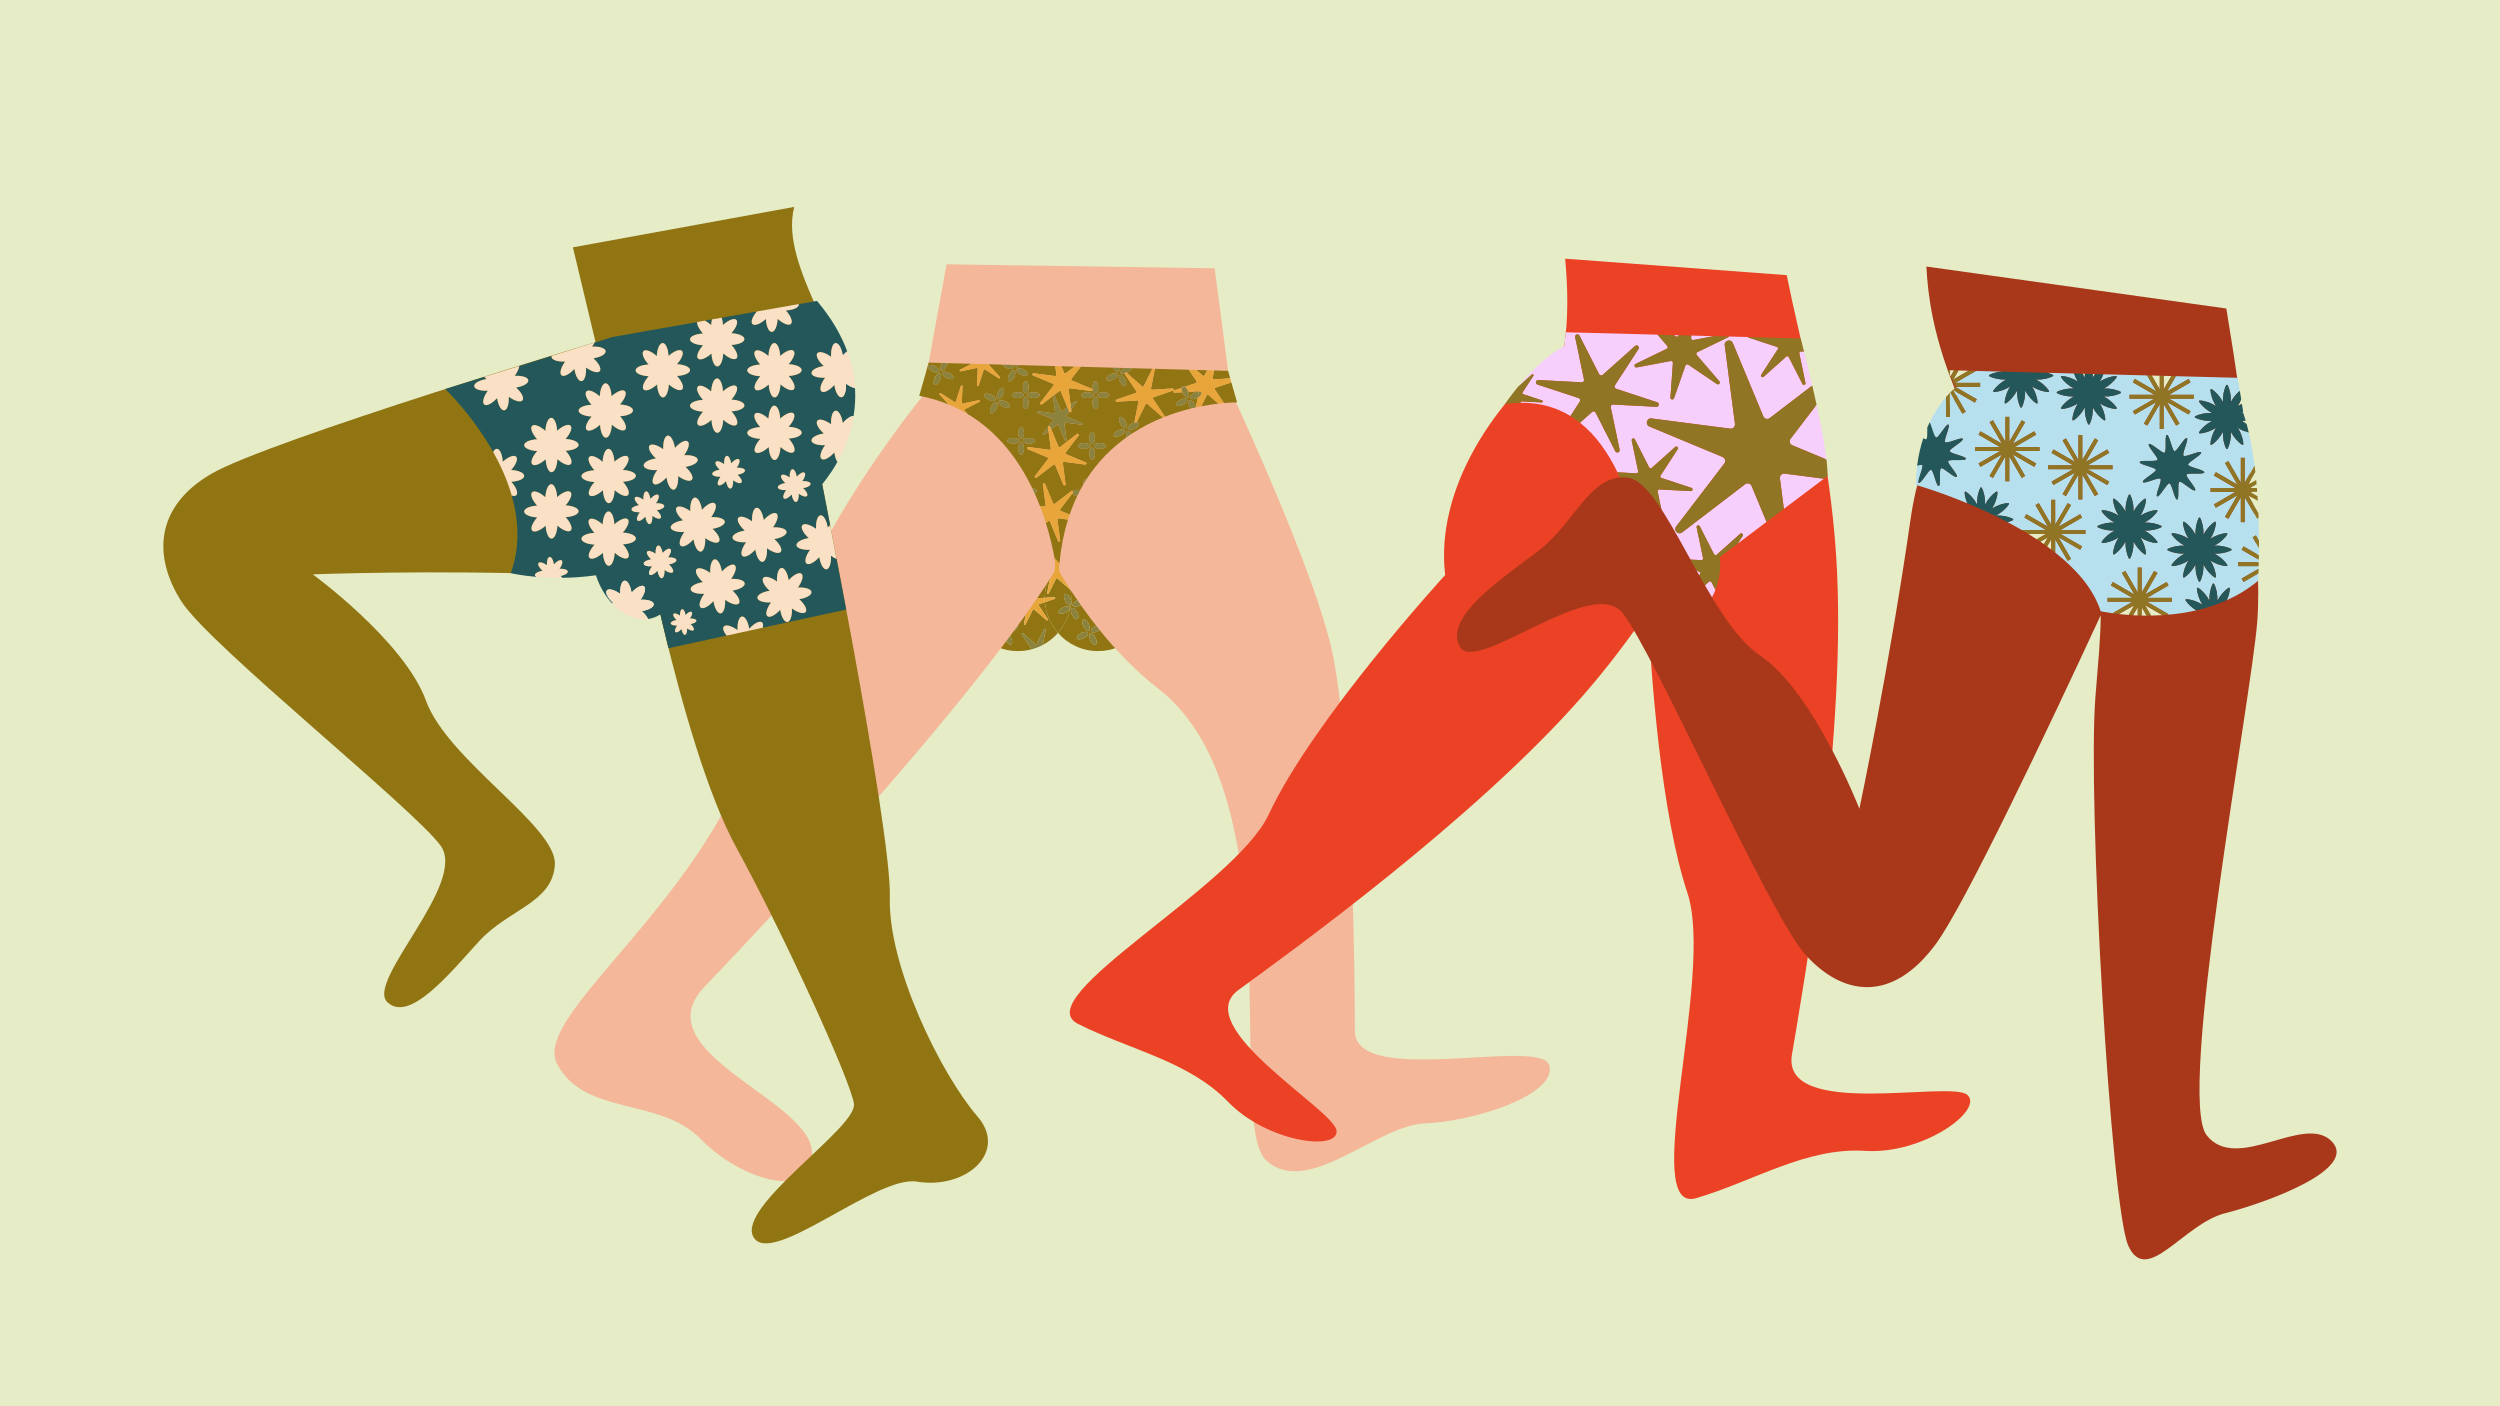 <svg xmlns="http://www.w3.org/2000/svg" viewBox="0 0 1920 1080"><defs><style> .cls-1 { fill: none; } .cls-1, .cls-2, .cls-3, .cls-4, .cls-5, .cls-6, .cls-7, .cls-8, .cls-9, .cls-10, .cls-11, .cls-12, .cls-13, .cls-14 { stroke-width: 0px; } .cls-2 { fill: #f4b799; } .cls-3 { fill: #f7cffc; } .cls-4 { fill: #a9381a; } .cls-5 { fill: #23575a; } .cls-6 { fill: #ad3900; } .cls-7 { fill: #917512; } .cls-8 { fill: #907524; } .cls-9 { fill: #b6e0ee; } .cls-10 { fill: #8b823d; } .cls-11 { fill: #e7a53a; } .cls-12 { fill: #eb4125; } .cls-13 { fill: #fae0c4; } .cls-14 { fill: #e5ecc6; } </style></defs><g id="Fonds"><rect class="cls-14" x="-30.36" y="-31.24" width="1973.81" height="1128.69"></rect></g><g id="Prostate"><g><g id="Prostate_2" data-name="Prostate 2"><path class="cls-6" d="m806.07,442.18c-.05,0-.1-.03-.15-.03l-.49.03c0,.51-.02,1.02-.03,1.53.21-.52.43-1.03.67-1.54Z"></path><path class="cls-6" d="m808.85,433.51c.33.29.85.19,1.04-.21l1.28-2.58c-1.52-1.57-3.15-3.02-4.89-4.33-.14,1.5-.27,3.01-.37,4.54l2.95,2.58Z"></path><path class="cls-7" d="m798.1,464c-.42.14-.59.64-.34,1.01l6.97,10.48c.43.65-.41,1.39-1,.88l-9.47-8.28c-.33-.29-.85-.19-1.04.21l-5.59,11.27c-.35.7-1.41.34-1.26-.43l2.44-12.34c.09-.43-.26-.83-.7-.8l-12.56.8c-.78.05-1-1.05-.26-1.3l11.91-4.06c.42-.14.59-.64.34-1.01l-6.97-10.48c-.43-.65.41-1.39,1-.88l9.47,8.28c.33.29.85.19,1.04-.21l5.59-11.27c.35-.7,1.41-.34,1.26.43l-2.44,12.34c-.09.43.26.83.7.8l5.2-.33c0-5.44,1.08-10.63,3.02-15.38,0,0-.03-.53-.11-1.52l-11.93.76c-.78.05-1-1.05-.26-1.3l11.75-4.01c-.08-.68-.16-1.42-.26-2.2l-6.21-9.33c-.43-.65.41-1.39,1-.88l4.31,3.77c-.24-1.54-.51-3.17-.81-4.89-6.16-3.72-13.38-5.86-21.1-5.86-22.58,0-40.89,18.31-40.89,40.89s18.31,40.89,40.89,40.89c2.84,0,5.62-.29,8.3-.84l1.31-.45c.42-.14.59-.64.34-1.01l-6.97-10.48c-.43-.65.41-1.39,1-.88l9.47,8.28c.33.29.85.19,1.04-.21l5.59-11.27c.35-.7,1.41-.34,1.26.43l-2.31,11.72c4.46-2.35,8.43-5.5,11.72-9.25-5.62-6.41-9.27-14.59-10-23.59l-4.43,1.51Zm-30.71,25.93c-2.34,1.15-4.67,1.19-5.21.09-.54-1.1.91-2.93,3.25-4.08,2.34-1.15,4.67-1.19,5.21-.09.54,1.1-.91,2.93-3.25,4.08Zm-.24-9.07c-1.15-2.34-1.19-4.67-.09-5.21s2.93.91,4.08,3.25c1.15,2.34,1.19,4.67.09,5.21-1.1.54-2.93-.91-4.08-3.25Zm9.4,14.04c-1.1.54-2.93-.91-4.08-3.25-1.15-2.34-1.19-4.67-.09-5.21s2.93.91,4.08,3.25c1.15,2.34,1.19,4.67.09,5.21Zm1.64-10.29c-2.34,1.15-4.67,1.19-5.21.09-.54-1.1.91-2.93,3.25-4.08,2.34-1.15,4.67-1.19,5.21-.09s-.91,2.93-3.25,4.08Z"></path><path class="cls-7" d="m815.2,435.59l12.36-.79c.78-.05,1,1.05.26,1.3l-10.13,3.46c1.84,3.37,3.21,7.02,4.05,10.88l.8,1.21c.29.43,0,.9-.38,1.01.33,2.11.51,4.27.51,6.47,0,.65-.02,1.29-.05,1.93.44,1.56.33,2.89-.31,3.45-1.08,8.21-4.58,15.64-9.78,21.57,7.49,8.55,18.49,13.95,30.75,13.95,22.58,0,40.89-18.31,40.89-40.89s-18.31-40.89-40.89-40.89c-10.77,0-20.56,4.17-27.87,10.98l-1.03,5.23c.28.37.56.76.83,1.14Zm8.13,36.64c-1.15-2.34-1.19-4.67-.09-5.21s2.93.91,4.08,3.25c1.15,2.34,1.19,4.67.09,5.21-1.1.54-2.93-.91-4.08-3.25Zm8.99,17.92c-2.34,1.15-4.67,1.19-5.21.09s.91-2.93,3.25-4.08c2.34-1.15,4.67-1.19,5.21-.09.54,1.1-.91,2.93-3.25,4.08Zm8.83-9.31c2.34-1.15,4.67-1.19,5.21-.09.54,1.1-.91,2.93-3.25,4.08-2.34,1.15-4.67,1.19-5.21.09s.91-2.93,3.25-4.08Zm.24,9.07c1.15,2.34,1.19,4.67.09,5.21-1.1.54-2.93-.91-4.08-3.25-1.15-2.34-1.19-4.67-.09-5.21,1.1-.54,2.93.91,4.08,3.25Zm-5.32-10.8c1.15,2.34,1.19,4.67.09,5.21-1.1.54-2.93-.91-4.08-3.25s-1.19-4.67-.09-5.21c1.1-.54,2.93.91,4.08,3.25Zm-3.78-18.01c.54,1.1-.91,2.93-3.25,4.08-2.34,1.15-4.67,1.19-5.21.09s.91-2.93,3.25-4.08c2.34-1.15,4.67-1.19,5.21-.09Z"></path><path class="cls-6" d="m815.57,441.18l6.16,9.27c-.84-3.86-2.21-7.51-4.05-10.88l-1.78.61c-.42.14-.59.64-.34,1.01Z"></path><path class="cls-7" d="m822.1,464.68c-1.1.54-2.93-.91-4.08-3.25-1.15-2.34-1.19-4.67-.09-5.21s2.93.91,4.08,3.25c.27.54.47,1.08.61,1.6.03-.64.05-1.28.05-1.93,0-2.2-.18-4.36-.51-6.47-.2.06-.42.03-.62-.14l-9.47-8.28c-.33-.29-.85-.19-1.04.21l-5.59,11.27c-.35.7-1.41.34-1.26-.43l2.44-12.34c.07-.38-.19-.71-.55-.77-.23.51-.45,1.02-.67,1.54h0c-1.93,4.75-3.01,9.94-3.02,15.38l7.36-.47c.78-.05,1,1.05.26,1.3l-7.47,2.55c.73,9.01,4.38,17.18,10,23.59,5.2-5.93,8.7-13.36,9.78-21.57-.07.06-.13.13-.21.17Zm-3.84,5.83c-2.34,1.15-4.67,1.19-5.21.09-.54-1.1.91-2.93,3.25-4.08,2.34-1.15,4.67-1.19,5.21-.09.54,1.1-.91,2.93-3.25,4.08Z"></path><path class="cls-6" d="m815.01,435.6h.2c-.27-.4-.54-.78-.83-1.15l-.07.35c-.09.43.26.83.7.8Z"></path><path class="cls-6" d="m803.69,429l2.21,1.94c.11-1.53.23-3.04.37-4.54-1.09-.82-2.23-1.58-3.4-2.29.31,1.72.58,3.36.81,4.89Z"></path><path class="cls-6" d="m805.4,443.72h0c0-.51.02-1.02.03-1.53h-.13c.08,1,.11,1.53.11,1.53Z"></path><path class="cls-6" d="m805.35,436.58l-.76-1.14c.1.78.18,1.52.26,2.2l.16-.05c.42-.14.59-.64.34-1.01Z"></path><path class="cls-10" d="m801.86,483.18l-5.59,11.27c-.2.39-.71.5-1.04.21l-9.47-8.28c-.59-.52-1.43.22-1,.88l6.97,10.48c.24.37.07.86-.34,1.01l-1.31.45c3.8-.78,7.4-2.1,10.73-3.85l2.31-11.72c.15-.77-.91-1.13-1.26-.43Z"></path><path class="cls-11" d="m793.1,441.65c-.74.25-.52,1.35.26,1.3l11.93-.76c-.08-1.04-.22-2.58-.44-4.55l-11.75,4.01Z"></path><path class="cls-11" d="m808.85,433.51l-2.95-2.58c-.26,3.64-.41,7.4-.48,11.25l.49-.03c.05,0,.1.02.15.03,1.67-3.65,3.85-7.01,6.46-9.99-.44-.5-.89-.99-1.35-1.47l-1.28,2.58c-.2.39-.71.5-1.04.21Z"></path><path class="cls-11" d="m798.38,426.11l6.21,9.33c-.23-1.88-.53-4.04-.9-6.44l-4.31-3.77c-.59-.52-1.43.22-1,.88Z"></path><path class="cls-11" d="m812.53,432.2c.64.73,1.26,1.48,1.85,2.26l1.03-5.23c-1.01.94-1.97,1.93-2.88,2.97Z"></path><path class="cls-11" d="m827.82,436.11c.74-.25.52-1.35-.26-1.3l-12.36.79c.9,1.27,1.74,2.6,2.49,3.97l10.13-3.46Z"></path><path class="cls-11" d="m822.54,451.65l-.8-1.21c.16.73.3,1.48.42,2.22.39-.12.67-.58.38-1.01Z"></path><path class="cls-11" d="m806.62,442.96l-2.44,12.34c-.15.77.91,1.13,1.26.43l5.59-11.27c.2-.39.71-.5,1.04-.21l9.47,8.28c.2.17.42.2.62.14-.12-.75-.26-1.49-.42-2.22l-6.16-9.27c-.24-.37-.07-.86.34-1.01l1.78-.61c-.75-1.38-1.59-2.7-2.49-3.97h-.2c-.44.04-.79-.36-.7-.79l.07-.35c-.59-.78-1.21-1.53-1.85-2.26-2.61,2.98-4.8,6.34-6.46,9.99.36.06.63.39.55.77Z"></path><path class="cls-11" d="m805.35,436.58c.24.37.07.86-.34,1.01l-.16.05c.22,1.98.36,3.52.44,4.55h.13c.07-3.86.22-7.62.48-11.26l-2.21-1.94c.37,2.4.67,4.56.9,6.44l.76,1.14Z"></path><path class="cls-11" d="m796.49,458.63l2.44-12.34c.15-.77-.91-1.13-1.26-.43l-5.59,11.27c-.2.39-.71.5-1.04.21l-9.47-8.28c-.59-.52-1.43.22-1,.88l6.97,10.48c.24.37.07.86-.34,1.01l-11.91,4.06c-.74.25-.52,1.35.26,1.3l12.56-.8c.44-.03.79.37.7.8l-2.44,12.34c-.15.77.91,1.13,1.26.43l5.59-11.27c.2-.39.71-.5,1.04-.21l9.47,8.28c.59.52,1.43-.22,1-.88l-6.97-10.48c-.24-.37-.07-.86.34-1.01l4.43-1.51c-.09-1.11-.15-2.22-.15-3.35,0-.01,0-.03,0-.04l-5.2.33c-.44.03-.79-.37-.7-.8Z"></path><path class="cls-11" d="m802.53,462.48l7.47-2.55c.74-.25.52-1.35-.26-1.3l-7.36.47s0,.03,0,.04c0,1.13.06,2.24.15,3.35Z"></path><path class="cls-10" d="m830.36,486.16c-2.34,1.15-3.79,2.98-3.25,4.08s2.88,1.06,5.21-.09c2.34-1.15,3.79-2.98,3.25-4.08-.54-1.1-2.88-1.06-5.21.09Z"></path><path class="cls-10" d="m843.12,484.83c2.34-1.15,3.79-2.98,3.25-4.08-.54-1.1-2.88-1.06-5.21.09-2.34,1.15-3.79,2.98-3.25,4.08s2.88,1.06,5.21-.09Z"></path><path class="cls-10" d="m832.08,481.08c1.15,2.34,2.98,3.79,4.08,3.25,1.1-.54,1.06-2.88-.09-5.21-1.15-2.34-2.98-3.79-4.08-3.25-1.1.54-1.06,2.88.09,5.21Z"></path><path class="cls-10" d="m837.4,491.88c1.15,2.34,2.98,3.79,4.08,3.25,1.1-.54,1.06-2.88-.09-5.21-1.15-2.34-2.98-3.79-4.08-3.25-1.1.54-1.06,2.88.09,5.21Z"></path><path class="cls-10" d="m765.42,485.93c-2.34,1.15-3.79,2.98-3.25,4.08.54,1.1,2.88,1.06,5.21-.09,2.34-1.15,3.79-2.98,3.25-4.08-.54-1.1-2.88-1.06-5.21.09Z"></path><path class="cls-10" d="m776.22,480.61c-2.34,1.15-3.79,2.98-3.25,4.08.54,1.1,2.88,1.06,5.21-.09,2.34-1.15,3.79-2.98,3.25-4.08s-2.88-1.06-5.21.09Z"></path><path class="cls-10" d="m771.14,478.88c-1.15-2.34-2.98-3.79-4.08-3.25s-1.06,2.88.09,5.21,2.98,3.79,4.08,3.25c1.1-.54,1.06-2.88-.09-5.21Z"></path><path class="cls-10" d="m772.38,486.43c-1.1.54-1.06,2.88.09,5.21,1.15,2.34,2.98,3.79,4.08,3.25,1.1-.54,1.06-2.88-.09-5.21-1.15-2.34-2.98-3.79-4.08-3.25Z"></path><path class="cls-10" d="m816.29,466.51c-2.34,1.15-3.79,2.98-3.25,4.08.54,1.1,2.88,1.06,5.21-.09,2.34-1.15,3.79-2.98,3.25-4.08-.54-1.1-2.88-1.06-5.21.09Z"></path><path class="cls-10" d="m823.84,465.27c.54,1.1,2.88,1.06,5.21-.09,2.34-1.15,3.79-2.98,3.25-4.08s-2.88-1.06-5.21.09c-2.34,1.15-3.79,2.98-3.25,4.08Z"></path><path class="cls-10" d="m822.62,461.06c-.05,1.16-.16,2.31-.31,3.45.65-.55.75-1.89.31-3.45Z"></path><path class="cls-10" d="m817.93,456.22c-1.1.54-1.06,2.88.09,5.21,1.15,2.34,2.98,3.79,4.08,3.25.08-.04.14-.11.21-.17.15-1.14.26-2.28.31-3.45-.15-.52-.35-1.06-.61-1.6-1.15-2.34-2.98-3.79-4.08-3.25Z"></path><path class="cls-10" d="m827.33,470.26c-1.15-2.34-2.98-3.79-4.08-3.25s-1.06,2.88.09,5.21c1.15,2.34,2.98,3.79,4.08,3.25,1.1-.54,1.06-2.88-.09-5.21Z"></path><path class="cls-2" d="m748.26,275.82s36.7,171.52,141.56,253.26c104.86,81.74,51.12,332.79,82.58,362.04,31.46,29.24,85.2-27.04,121.9-28.38,36.7-1.34,100.93-21.44,95.68-44.22-5.24-22.78-149.43,17.42-149.43-26.8s-1.8-207.44-16.22-285.16c-14.42-77.72-110.92-273.62-110.92-273.62l-165.15,42.88Z"></path><path class="cls-2" d="m754.19,251.24s-138.94,142.48-166.47,286.36c-27.53,143.88-180.88,238.87-159.91,279.38,20.97,40.51,78.88,25.35,110.37,57.83s89.4,48.72,85.34,8.66c-4.06-40.06-130.14-75.88-82.4-125.69,47.75-49.8,291.3-307.62,293.34-375.83l-80.27-130.72Z"></path><polyline class="cls-2" points="713.24 278.49 726.96 203 932.84 206.05 943.19 284.79 711.44 284.79"></polyline><g><path class="cls-1" d="m918.36,313l.03-.13s-.03,0-.05.01c0,.04.02.08.02.12Z"></path><path class="cls-7" d="m926.75,303.71l-4.1,8.28c4.84-.94,9.24-1.58,13.04-2.02l-7.49-6.55c-.46-.4-1.18-.26-1.45.29Z"></path><path class="cls-7" d="m881.15,310.16c-.42-.36-1.06-.23-1.31.26l-6.91,13.95c.82.03,1.46.28,1.7.79.54,1.1-.91,2.93-3.25,4.08-2.34,1.15-4.67,1.19-5.21.09-.54-1.1.91-2.93,3.25-4.08.65-.32,1.3-.55,1.91-.69-.07-.15-.11-.33-.07-.53l3.06-15.48c.11-.54-.33-1.04-.88-1l-15.74,1c-.98.06-1.25-1.32-.32-1.64l14.93-5.09c.52-.18.73-.8.43-1.26l-8.74-13.13c-.12-.18-.15-.36-.14-.53-1.55.36-2.84.16-3.23-.62-.48-.98.61-2.53,2.49-3.67l-3.6-.1c.34,1.53.14,2.79-.63,3.17-1.1.54-2.93-.91-4.08-3.25,0-.02-.02-.04-.02-.06l-24.82-.68-7.05,9.22c-.35.46-.17,1.13.36,1.35l15.3,6.37c.95.4.57,1.82-.45,1.69l-16.43-2.13c-.57-.07-1.06.42-.99.99l1.52,11.67,3.59-2.75c.62-.48,1.42.32.94.94l-4.08,5.33.16,1.24c.12.95-1.09,1.33-1.58.62l-2.14,2.81c-.27.35-.13.86.28,1.03l11.62,4.83c.72.3.43,1.39-.34,1.28l-12.48-1.62c-.44-.06-.81.32-.75.75l1.62,12.48c.1.78-.98,1.07-1.28.34l-4.84-11.62c-.17-.41-.68-.54-1.03-.28l-4.55,3.48,5.48,13.16c.22.53.88.7,1.33.36l12.98-9.92c.81-.62,1.84.41,1.22,1.22l-9.92,12.98c-.35.45-.17,1.11.36,1.33l15.08,6.28c.94.39.56,1.8-.45,1.67l-16.2-2.1c-.57-.07-1.05.41-.98.98l2.1,16.2c.13,1.01-1.28,1.39-1.67.45l-6.28-15.08c-.22-.53-.88-.7-1.33-.36l-12.98,9.92c-.81.62-1.84-.41-1.22-1.22l9.92-12.98c.35-.45.17-1.11-.36-1.33l-15.08-6.28c-.94-.39-.56-1.8.45-1.67l16.2,2.1c.57.07,1.05-.41.98-.98l-1.71-13.14-3.37,2.58c-.62.48-1.42-.32-.94-.94l4.06-5.3s.02-.02.03-.04l3.56-4.65c.27-.35.13-.86-.28-1.03l-11.62-4.83c-.72-.3-.43-1.39.34-1.28l12.48,1.62c.44.06.81-.32.75-.75l-1.62-12.48c0-.06,0-.11,0-.16l-8.42,6.43c-.82.63-1.86-.42-1.24-1.24l10.06-13.16c.35-.46.17-1.13-.36-1.35l-15.3-6.37c-.95-.4-.57-1.82.45-1.69l16.43,2.13c.57.07,1.06-.42.99-.99l-.86-6.65-27.34-.75c-1.01,1.31-2.19,2-3,1.62-.51-.24-.78-.88-.82-1.72l-1.84-.05c.84.85,1.23,1.74.92,2.39-.53,1.11-2.86,1.11-5.22,0-1.49-.7-2.63-1.68-3.13-2.59l-10.67-.29c0,.16.04.31.16.44l8.43,9.34c.52.58-.2,1.44-.86,1.01l-10.59-6.8c-.37-.24-.87-.06-1,.36l-3.87,11.97c-.24.75-1.35.54-1.31-.24l.6-12.57c.02-.44-.38-.78-.81-.69l-12.3,2.63c-.77.16-1.14-.89-.45-1.25l8.87-4.57-18.39-.5c-.12.75-.36,1.57-.75,2.39-1.11,2.35-2.92,3.84-4.03,3.31s-1.11-2.86,0-5.22c.1-.21.21-.42.32-.61l-10.12-.28-7.26,25.51c8.12,1.55,15.63,3.82,22.57,6.66l-6.92-7.67c-.52-.58.2-1.44.86-1.01l10.59,6.8c.37.24.87.06,1-.36l3.87-11.97c.24-.75,1.35-.54,1.31.24l-.6,12.57c-.02.44.38.78.81.69l12.3-2.63c.77-.16,1.14.89.45,1.25l-11.18,5.77c-.39.2-.49.72-.19,1.05l2.36,2.61c23.59,14.1,39.23,35.51,49.57,57.02,2.02.25,3.52,1.12,3.52,2.15,0,.69-.67,1.31-1.71,1.72,1.47,3.24,2.82,6.48,4.06,9.68l3.42.44c.56.07,1.03-.4.96-.96l-2.07-15.93c-.13-.99,1.26-1.36,1.64-.44l6.17,14.84c.22.52.86.69,1.31.35l12.76-9.76c.45-.34.95-.16,1.21.19.83-.63,2.31-1.05,4-1.05.55,0,1.07.05,1.56.13.73-1.36,1.47-2.7,2.23-4.01.02-2.56,1.01-4.63,2.22-4.63.18,0,.35.05.52.14,8.77-13.64,19.49-24.12,30.82-32.17-.88-2.12-.84-4.12.17-4.62.92-.45,2.33.48,3.44,2.14,7.97-5.25,16.17-9.36,24.15-12.58-.05-.03-.1-.05-.14-.09l-11.88-10.39Zm-21.12-22.16c1.1-.54,2.93.91,4.08,3.25,1.15,2.34,1.19,4.67.09,5.21-1.1.54-2.93-.91-4.08-3.25-1.15-2.34-1.19-4.67-.09-5.21Zm-147.26-6.83c.53-1.11,2.86-1.11,5.22,0,2.35,1.11,3.84,2.92,3.31,4.03-.53,1.11-2.86,1.11-5.22,0-2.35-1.11-3.84-2.92-3.31-4.03Zm9.14,10.98c-1.11,2.35-2.92,3.84-4.03,3.31-1.11-.53-1.11-2.86,0-5.22,1.11-2.35,2.92-3.84,4.03-3.31,1.11.53,1.11,2.86,0,5.22Zm10.26-1.8c-.53,1.11-2.86,1.11-5.22,0-2.35-1.11-3.84-2.92-3.31-4.03s2.86-1.11,5.22,0c2.35,1.11,3.84,2.92,3.31,4.03Zm58.09,50.41c-2.6,0-4.72-1-4.72-2.23s2.11-2.23,4.72-2.23,4.72,1,4.72,2.23-2.11,2.23-4.72,2.23Zm-3.79-8.25c0,2.6-1,4.72-2.23,4.72s-2.23-2.11-2.23-4.72,1-4.72,2.23-4.72,2.23,2.11,2.23,4.72Zm-.92-23.08c0-2.6,1-4.72,2.23-4.72s2.23,2.11,2.23,4.72-1,4.72-2.23,4.72-2.23-2.11-2.23-4.72Zm8.25-8.25c2.6,0,4.72,1,4.72,2.23s-2.11,2.23-4.72,2.23-4.72-1-4.72-2.23,2.11-2.23,4.72-2.23Zm-6.02.92c-1.23,0-2.23-2.11-2.23-4.72s1-4.72,2.23-4.72,2.23,2.11,2.23,4.72-1,4.72-2.23,4.72Zm-7.07-18.38c.53-1.11,2.86-1.11,5.22,0,2.35,1.11,3.84,2.92,3.31,4.03-.53,1.11-2.86,1.11-5.22,0-2.35-1.11-3.84-2.92-3.31-4.03Zm1.05,17.46c2.6,0,4.72,1,4.72,2.23s-2.11,2.23-4.72,2.23-4.72-1-4.72-2.23,2.11-2.23,4.72-2.23Zm-6.81-13.52c1.11-2.35,2.92-3.84,4.03-3.31,1.11.53,1.11,2.86,0,5.22-1.11,2.35-2.92,3.84-4.03,3.31s-1.11-2.86,0-5.22Zm-18.88,15.42c.53-1.11,2.86-1.11,5.22,0,2.35,1.11,3.84,2.92,3.31,4.03-.53,1.11-2.86,1.11-5.22,0-2.35-1.11-3.84-2.92-3.31-4.03Zm9.14,10.98c-1.11,2.35-2.92,3.84-4.03,3.31s-1.11-2.86,0-5.22c1.11-2.35,2.92-3.84,4.03-3.31s1.11,2.86,0,5.22Zm1.12-7.57c-1.11-.53-1.11-2.86,0-5.22,1.11-2.35,2.92-3.84,4.03-3.31,1.11.53,1.11,2.86,0,5.22-1.11,2.35-2.92,3.84-4.03,3.31Zm.62,1.73c.53-1.11,2.86-1.11,5.22,0,2.35,1.11,3.84,2.92,3.31,4.03-.53,1.11-2.86,1.11-5.22,0-2.35-1.11-3.84-2.92-3.31-4.03Zm6.57,30.3c0-1.23,2.11-2.23,4.72-2.23s4.72,1,4.72,2.23-2.11,2.23-4.72,2.23-4.72-1-4.72-2.23Zm10.74,10.73c-1.23,0-2.23-2.11-2.23-4.72s1-4.72,2.23-4.72,2.23,2.11,2.23,4.72-1,4.72-2.23,4.72Zm54.73-51.87c0-2.6,1-4.72,2.23-4.72s2.23,2.11,2.23,4.72-1,4.72-2.23,4.72-2.23-2.11-2.23-4.72Zm0,12.04c0-2.6,1-4.72,2.23-4.72s2.23,2.11,2.23,4.72-1,4.72-2.23,4.72-2.23-2.11-2.23-4.72Zm2.03,26.99c0,2.6-1,4.72-2.23,4.72s-2.23-2.11-2.23-4.72,1-4.72,2.23-4.72,2.23,2.11,2.23,4.72Zm-10.54-33c0-1.23,2.11-2.23,4.72-2.23s4.72,1,4.72,2.23-2.11,2.23-4.72,2.23-4.72-1-4.72-2.23Zm2.29,41.25c-2.6,0-4.72-1-4.72-2.23s2.11-2.23,4.72-2.23,4.72,1,4.72,2.23-2.11,2.23-4.72,2.23Zm6.02,8.51c-1.23,0-2.23-2.11-2.23-4.72s1-4.72,2.23-4.72,2.23,2.11,2.23,4.72-1,4.72-2.23,4.72Zm6.02-8.51c-2.6,0-4.72-1-4.72-2.23s2.11-2.23,4.72-2.23,4.72,1,4.72,2.23-2.11,2.23-4.72,2.23Zm2.42-39.02c-2.6,0-4.72-1-4.72-2.23s2.11-2.23,4.72-2.23,4.72,1,4.72,2.23-2.11,2.23-4.72,2.23Zm2.6-14.08c-.54-1.1.91-2.93,3.25-4.08s4.67-1.19,5.21-.09c.54,1.1-.91,2.93-3.25,4.08-2.34,1.15-4.67,1.19-5.21.09Zm10.76,42.98c-2.34,1.15-4.67,1.19-5.21.09-.54-1.1.91-2.93,3.25-4.08,2.34-1.15,4.67-1.19,5.21-.09s-.91,2.93-3.25,4.08Zm3.84-5.83c-1.1.54-2.93-.91-4.08-3.25-1.15-2.34-1.19-4.67-.09-5.21,1.1-.54,2.93.91,4.08,3.25,1.15,2.34,1.19,4.67.09,5.21Z"></path><path class="cls-7" d="m823.49,379.02l-9.21,12.04c-.34.45-.17,1.1.35,1.31l6.83,2.84c1.77-5.15,3.77-9.99,5.97-14.55-1.92-.12-3.47-.78-3.94-1.65Z"></path><path class="cls-7" d="m925.18,288.18l1.9-3.83-8.32-.23,4.97,4.34c.46.4,1.18.26,1.45-.29Z"></path><path class="cls-7" d="m818.56,286.57l6.56-5.02-9.97-.27,2.05,4.93c.22.54.89.71,1.35.36Z"></path><path class="cls-7" d="m932.29,291.38l12.54-.8-1.64-5.79-10.73-.29-1.14,5.77c-.12.6.36,1.15.98,1.11Z"></path><path class="cls-7" d="m933.08,299.15l6.91,10.39c6.3-.55,10.08-.47,10.08-.47l-4.39-15.45-12.13,4.14c-.58.2-.82.89-.48,1.4Z"></path><path class="cls-7" d="m809.94,303.85l4.83,11.62c.17.41.68.54,1.03.28l3.94-3.01-4.98-11.96c-.22-.54-.89-.71-1.35-.36l-3.99,3.05c.21.03.41.15.51.4Z"></path><path class="cls-7" d="m865.84,286.18c-.17.08-.34.15-.51.22l11.79,10.31c.42.36,1.06.23,1.31-.26l6.57-13.25-15.8-.43c-.12,1.08-1.44,2.47-3.35,3.41Z"></path><path class="cls-7" d="m812.13,399.07l2.07,15.94c.13.99-1.26,1.36-1.64.44l-6.17-14.84c-.22-.52-.86-.69-1.31-.35l-1.85,1.41c3.39,10.8,5.59,20.76,7.02,28.81,1.17.71,2.31,1.47,3.4,2.29,1.16-12.46,3.42-23.66,6.56-33.74l-7.12-.92c-.56-.07-1.03.4-.96.96Z"></path><path class="cls-7" d="m913.51,307.46c1.1-.54,2.93.91,4.08,3.25.37.75.61,1.49.75,2.18.02,0,.03,0,.05-.01l1.49-7.55c-.18.1-.37.21-.56.3-2.34,1.15-4.67,1.19-5.21.09-.54-1.1.91-2.93,3.25-4.08,1.05-.52,2.1-.8,2.99-.86-.18-.17-.42-.28-.7-.26l-6.93.44c.69,1.95.59,3.71-.35,4.17-1.1.54-2.93-.91-4.08-3.25-.1-.21-.19-.42-.27-.63l-5.86.37c-1.09.07-1.39-1.46-.36-1.82l5.66-1.93c.1-.58.35-1.02.75-1.21.49-.24,1.12-.09,1.77.36l8.42-2.87c.58-.2.82-.89.48-1.4l-5.84-8.78-26.08-.72-2.98,15.07c-.11.54.33,1.04.88,1l15.74-1c.98-.06,1.25,1.32.32,1.64l-14.93,5.09c-.52.18-.73.8-.43,1.26l8.74,13.13c.16.24.17.49.1.71,6.91-2.72,13.64-4.77,19.89-6.32-.24-.36-.47-.75-.68-1.16-1.15-2.34-1.19-4.67-.09-5.21Zm-4.99,3.49c-2.34,1.15-4.67,1.19-5.21.09s.91-2.93,3.25-4.08c2.34-1.15,4.67-1.19,5.21-.09.54,1.1-.91,2.93-3.25,4.08Z"></path><path class="cls-10" d="m805.01,327.64l-4.06,5.3c-.48.62.32,1.42.94.94l3.37-2.58-.4-3.06c-.03-.24.03-.45.14-.61Z"></path><path class="cls-10" d="m819.74,312.73l-3.94,3.01c-.35.27-.86.13-1.03-.28l-4.83-11.62c-.1-.25-.3-.37-.51-.4l-.76.58c0,.05-.02.1,0,.16l1.62,12.48c.06.44-.32.81-.75.75l-12.48-1.62c-.78-.1-1.07.98-.34,1.28l11.62,4.83c.41.17.54.68.28,1.03l-3.56,4.65c.37-.47,1.21-.49,1.5.2l.8,1.92,4.55-3.48c.35-.27.86-.13,1.03.28l4.84,11.62c.3.72,1.39.43,1.28-.34l-1.62-12.48c-.06-.44.32-.81.75-.75l12.48,1.62c.78.1,1.07-.98.34-1.28l-11.62-4.83c-.41-.17-.54-.68-.28-1.03l2.14-2.81c-.04-.05-.08-.1-.11-.17l-1.39-3.33Z"></path><path class="cls-10" d="m826.74,309.04c.48-.62-.32-1.42-.94-.94l-3.59,2.75.46,3.52,4.08-5.33Z"></path><path class="cls-10" d="m824.05,377.28c.2.28.26.66,0,1.01l-.55.72c.47.87,2.02,1.53,3.94,1.65.71-1.46,1.44-2.9,2.18-4.3-.49-.08-1.01-.13-1.56-.13-1.69,0-3.17.42-4,1.05Z"></path><path class="cls-10" d="m831.84,372.35c.89-1.53,1.81-3.03,2.75-4.49-.17-.09-.34-.14-.52-.14-1.22,0-2.2,2.06-2.22,4.63Z"></path><path class="cls-11" d="m805.01,327.64l.03-.04s-.02.02-.03.04Z"></path><path class="cls-11" d="m806.97,344.45c.07.57-.41,1.05-.98.98l-16.2-2.1c-1.01-.13-1.39,1.28-.45,1.67l15.08,6.28c.53.22.7.88.36,1.33l-9.92,12.98c-.62.81.41,1.84,1.22,1.22l12.98-9.92c.45-.35,1.11-.17,1.33.36l6.28,15.08c.39.94,1.8.56,1.67-.45l-2.1-16.2c-.07-.57.41-1.05.98-.98l16.2,2.1c1.01.13,1.39-1.28.45-1.67l-15.08-6.28c-.53-.22-.7-.88-.36-1.33l9.92-12.98c.62-.81-.41-1.84-1.22-1.22l-12.98,9.92c-.45.35-1.11.17-1.33-.36l-5.48-13.16-2.07,1.58,1.71,13.14Z"></path><path class="cls-11" d="m805.04,327.6l-.03.04c-.11.16-.17.36-.14.61l.4,3.06,2.07-1.58-.8-1.92c-.29-.69-1.13-.67-1.5-.2Z"></path><path class="cls-11" d="m822.82,315.61l-.16-1.24-1.42,1.86c.49.71,1.71.33,1.58-.62Z"></path><path class="cls-11" d="m810.3,288.79l-16.43-2.13c-1.02-.13-1.41,1.3-.45,1.69l15.3,6.37c.54.22.71.89.36,1.35l-10.06,13.16c-.63.82.42,1.86,1.24,1.24l8.42-6.43c.04-.4.41-.63.76-.58l3.99-3.05c.46-.35,1.13-.17,1.35.36l4.98,11.96,2.46-1.88-1.52-11.67c-.07-.57.41-1.06.99-.99l16.43,2.13c1.02.13,1.41-1.3.45-1.69l-15.3-6.37c-.54-.22-.71-.89-.36-1.35l7.05-9.22-4.82-.13-6.56,5.02c-.46.35-1.13.17-1.35-.36l-2.05-4.93-4.74-.13.86,6.65c.07.57-.42,1.06-.99.99Z"></path><path class="cls-11" d="m821.13,316.06c.03.07.07.11.11.17l1.42-1.86-.46-3.52-2.46,1.88,1.39,3.33Z"></path><path class="cls-11" d="m808.66,304.03l.76-.58c-.35-.05-.72.18-.76.58Z"></path><path class="cls-11" d="m814.28,391.06l9.21-12.04c-.1-.18-.16-.36-.16-.56,0-.43.26-.83.72-1.17-.26-.35-.76-.53-1.21-.19l-12.76,9.76c-.45.34-1.1.17-1.31-.35l-6.17-14.84c-.38-.92-1.77-.55-1.64.44l2.07,15.93c.07.56-.4,1.03-.96.96l-3.42-.44c1.73,4.46,3.25,8.85,4.59,13.12l1.85-1.41c.45-.34,1.1-.17,1.31.35l6.17,14.84c.38.92,1.77.55,1.64-.44l-2.07-15.94c-.07-.56.4-1.03.96-.96l7.12.92c.4-1.29.82-2.57,1.25-3.83l-6.83-2.84c-.52-.22-.69-.86-.35-1.31Z"></path><path class="cls-11" d="m823.33,378.46c0,.19.06.38.16.56l.55-.72c.27-.35.21-.73,0-1.01-.45.34-.72.74-.72,1.17Z"></path><path class="cls-10" d="m796.29,377.16c0-1.03-1.49-1.9-3.52-2.15.62,1.29,1.22,2.58,1.8,3.87,1.05-.41,1.71-1.03,1.71-1.72Z"></path><ellipse class="cls-10" cx="832.77" cy="342.46" rx="4.72" ry="2.23"></ellipse><path class="cls-10" d="m844.8,340.23c-2.6,0-4.72,1-4.72,2.23s2.11,2.23,4.72,2.23,4.72-1,4.72-2.23-2.11-2.23-4.72-2.23Z"></path><path class="cls-10" d="m838.78,331.72c-1.23,0-2.23,2.11-2.23,4.72s1,4.72,2.23,4.72,2.23-2.11,2.23-4.72-1-4.72-2.23-4.72Z"></path><ellipse class="cls-10" cx="838.78" cy="348.48" rx="2.23" ry="4.72"></ellipse><ellipse class="cls-10" cx="778.23" cy="338.55" rx="4.72" ry="2.23"></ellipse><ellipse class="cls-10" cx="790.27" cy="338.55" rx="4.72" ry="2.23"></ellipse><path class="cls-10" d="m784.25,327.81c-1.23,0-2.23,2.11-2.23,4.72s1,4.72,2.23,4.72,2.23-2.11,2.23-4.72-1-4.72-2.23-4.72Z"></path><path class="cls-10" d="m784.25,339.85c-1.23,0-2.23,2.11-2.23,4.72s1,4.72,2.23,4.72,2.23-2.11,2.23-4.72-1-4.72-2.23-4.72Z"></path><path class="cls-10" d="m777.04,303.44c0,1.23,2.11,2.23,4.72,2.23s4.72-1,4.72-2.23-2.11-2.23-4.72-2.23-4.72,1-4.72,2.23Z"></path><path class="cls-10" d="m789.08,303.44c0,1.23,2.11,2.23,4.72,2.23s4.72-1,4.72-2.23-2.11-2.23-4.72-2.23-4.72,1-4.72,2.23Z"></path><ellipse class="cls-10" cx="787.78" cy="297.42" rx="2.23" ry="4.72"></ellipse><ellipse class="cls-10" cx="787.78" cy="309.45" rx="2.23" ry="4.72"></ellipse><path class="cls-10" d="m839.91,303.44c0-1.23-2.11-2.23-4.72-2.23s-4.72,1-4.72,2.23,2.11,2.23,4.72,2.23,4.72-1,4.72-2.23Z"></path><path class="cls-10" d="m847.23,301.21c-2.6,0-4.72,1-4.72,2.23s2.11,2.23,4.72,2.23,4.72-1,4.72-2.23-2.11-2.23-4.72-2.23Z"></path><ellipse class="cls-10" cx="841.21" cy="297.42" rx="2.23" ry="4.72"></ellipse><ellipse class="cls-10" cx="841.21" cy="309.45" rx="2.23" ry="4.72"></ellipse><path class="cls-10" d="m764.59,307.14c.53-1.11-.96-2.92-3.31-4.03-2.35-1.11-4.69-1.12-5.22,0-.53,1.11.96,2.92,3.31,4.03,2.35,1.11,4.69,1.12,5.22,0Z"></path><path class="cls-10" d="m775.47,312.29c.53-1.11-.96-2.92-3.31-4.03-2.35-1.11-4.69-1.12-5.22,0-.53,1.11.96,2.92,3.31,4.03,2.35,1.11,4.69,1.12,5.22,0Z"></path><path class="cls-10" d="m770.36,303.21c1.11-2.35,1.12-4.69,0-5.22-1.11-.53-2.92.96-4.03,3.31-1.11,2.35-1.12,4.69,0,5.22,1.11.53,2.92-.96,4.03-3.31Z"></path><path class="cls-10" d="m765.21,308.87c-1.11-.53-2.92.96-4.03,3.31-1.11,2.35-1.12,4.69,0,5.22s2.92-.96,4.03-3.31c1.11-2.35,1.12-4.69,0-5.22Z"></path><path class="cls-11" d="m737.78,285.22l12.3-2.63c.43-.09.83.25.81.69l-.6,12.57c-.04.78,1.07.98,1.31.24l3.87-11.97c.14-.42.63-.6,1-.36l10.59,6.8c.66.42,1.39-.43.86-1.01l-8.43-9.34c-.12-.13-.16-.29-.16-.44l-13.13-.36-8.87,4.57c-.7.36-.32,1.42.45,1.25Z"></path><path class="cls-11" d="m741.03,314.33l11.18-5.77c.7-.36.32-1.42-.45-1.25l-12.3,2.63c-.43.09-.83-.25-.81-.69l.6-12.57c.04-.78-1.07-.98-1.31-.24l-3.87,11.97c-.14.42-.63.6-1,.36l-10.59-6.8c-.66-.42-1.39.43-.86,1.01l6.92,7.67c5.2,2.13,10.07,4.59,14.65,7.33l-2.36-2.61c-.29-.33-.2-.84.19-1.05Z"></path><path class="cls-10" d="m721.3,285.21c.53-1.11-.96-2.92-3.31-4.03-2.35-1.11-4.69-1.12-5.22,0-.53,1.11.96,2.92,3.31,4.03,2.35,1.11,4.69,1.12,5.22,0Z"></path><path class="cls-10" d="m728.86,286.33c-2.35-1.11-4.69-1.12-5.22,0s.96,2.92,3.31,4.03c2.35,1.11,4.69,1.12,5.22,0,.53-1.11-.96-2.92-3.31-4.03Z"></path><path class="cls-10" d="m723.03,284.59c1.11.53,2.92-.96,4.03-3.31.39-.83.64-1.65.75-2.39l-4.46-.12c-.11.2-.22.4-.32.61-1.11,2.35-1.12,4.69,0,5.22Z"></path><path class="cls-10" d="m721.92,286.95c-1.11-.53-2.92.96-4.03,3.31-1.11,2.35-1.12,4.69,0,5.22,1.11.53,2.92-.96,4.03-3.31,1.11-2.35,1.12-4.69,0-5.22Z"></path><path class="cls-10" d="m773.14,282.63c2.35,1.11,4.69,1.12,5.22,0,.31-.65-.08-1.54-.92-2.39l-7.42-.2c.5.91,1.64,1.89,3.13,2.59Z"></path><path class="cls-10" d="m784.02,287.78c2.35,1.11,4.69,1.12,5.22,0,.53-1.11-.96-2.92-3.31-4.03-2.35-1.11-4.69-1.12-5.22,0-.53,1.11.96,2.92,3.31,4.03Z"></path><path class="cls-10" d="m780.09,282.02c.81.38,1.99-.3,3-1.62l-3.82-.1c.04.84.3,1.48.82,1.72Z"></path><path class="cls-10" d="m774.94,292.9c1.11.53,2.92-.96,4.03-3.31,1.11-2.35,1.12-4.69,0-5.22-1.11-.53-2.92.96-4.03,3.31-1.11,2.35-1.12,4.69,0,5.22Z"></path><path class="cls-10" d="m858.29,287.42c-.54-1.1-2.88-1.06-5.21.09s-3.79,2.98-3.25,4.08c.54,1.1,2.88,1.06,5.21-.09,2.34-1.15,3.79-2.98,3.25-4.08Z"></path><path class="cls-10" d="m860.63,286.27c.39.78,1.68.98,3.23.62.05-.61.81-1.07,1.39-.57l.09.08c.17-.07.34-.14.51-.22,1.91-.94,3.23-2.33,3.35-3.41l-6.07-.17c-1.88,1.14-2.97,2.69-2.49,3.67Z"></path><path class="cls-10" d="m858.88,285.67c.77-.38.97-1.65.63-3.17l-4.74-.13s.02.04.02.06c1.15,2.34,2.98,3.79,4.08,3.25Z"></path><path class="cls-10" d="m864.2,296.47c1.1-.54,1.06-2.88-.09-5.21-1.15-2.34-2.98-3.79-4.08-3.25-1.1.54-1.06,2.88.09,5.21,1.15,2.34,2.98,3.79,4.08,3.25Z"></path><path class="cls-11" d="m894.38,320.16c-.4.16-.81.32-1.21.48.5.29,1.06,0,1.21-.48Z"></path><path class="cls-11" d="m894.28,319.45l-8.74-13.13c-.31-.46-.09-1.08.43-1.26l14.93-5.09c.93-.32.65-1.7-.32-1.64l-15.74,1c-.55.04-.99-.46-.88-1l2.98-15.07-1.94-.05-6.57,13.25c-.25.49-.89.62-1.31.26l-11.79-10.31c-.51.22-1,.38-1.48.49-.01.17.02.35.14.53l8.74,13.13c.31.46.09,1.08-.43,1.26l-14.93,5.09c-.93.32-.66,1.7.32,1.64l15.74-1c.55-.03.99.46.88,1l-3.06,15.48c-.04.21,0,.38.07.53.58-.14,1.12-.2,1.6-.18l6.91-13.95c.25-.49.89-.62,1.31-.26l11.88,10.39s.1.06.14.09c.4-.16.81-.32,1.21-.48.07-.22.06-.46-.1-.71Z"></path><path class="cls-11" d="m863.85,286.89c.48-.11.97-.27,1.48-.49l-.09-.08c-.58-.51-1.34-.05-1.39.57Z"></path><path class="cls-11" d="m907.44,297.87l-5.66,1.93c-1.03.35-.73,1.89.36,1.82l5.86-.37c-.52-1.27-.71-2.49-.56-3.37Z"></path><path class="cls-11" d="m932.29,291.38c-.61.04-1.09-.51-.98-1.11l1.14-5.77-5.38-.15-1.9,3.83c-.27.55-.99.69-1.45.29l-4.97-4.34-5.75-.16,5.84,8.78c.34.51.1,1.2-.48,1.4l-8.42,2.87c.82.56,1.67,1.59,2.31,2.89.17.35.31.7.43,1.04l6.93-.44c.27-.02.52.09.7.26,1.08-.08,1.93.17,2.23.78.5,1.01-.68,2.63-2.68,3.78l-1.49,7.55c1.45-.32,2.87-.62,4.26-.89l4.1-8.28c.27-.55.99-.69,1.45-.29l7.49,6.55c1.54-.18,2.98-.32,4.3-.43l-6.91-10.39c-.34-.51-.1-1.2.48-1.4l12.13-4.14-.86-3.02-12.54.8Z"></path><path class="cls-10" d="m858.62,330.57c-2.34,1.15-3.79,2.98-3.25,4.08.54,1.1,2.88,1.06,5.21-.09,2.34-1.15,3.79-2.98,3.25-4.08s-2.88-1.06-5.21.09Z"></path><path class="cls-10" d="m866.17,329.33c.54,1.1,2.88,1.06,5.21-.09,2.34-1.15,3.79-2.98,3.25-4.08-.25-.5-.88-.76-1.7-.79l-.09.19c-.34.69-1.23.55-1.51,0-.61.15-1.26.37-1.91.69-2.34,1.15-3.79,2.98-3.25,4.08Z"></path><path class="cls-10" d="m872.84,324.56l.09-.19c-.48-.02-1.02.04-1.6.18.27.56,1.16.7,1.51,0Z"></path><path class="cls-10" d="m860.26,320.28c-1.1.54-1.06,2.88.09,5.21,1.15,2.34,2.98,3.79,4.08,3.25,1.1-.54,1.06-2.88-.09-5.21-1.15-2.34-2.98-3.79-4.08-3.25Z"></path><path class="cls-10" d="m865.58,331.07c-1.01.5-1.05,2.49-.17,4.62,1.2-.85,2.4-1.68,3.62-2.48-1.11-1.66-2.53-2.59-3.44-2.14Z"></path><path class="cls-10" d="m906.55,306.95c-2.34,1.15-3.79,2.98-3.25,4.08s2.88,1.06,5.21-.09c2.34-1.15,3.79-2.98,3.25-4.08-.54-1.1-2.88-1.06-5.21.09Z"></path><path class="cls-10" d="m914.1,305.71c.54,1.1,2.88,1.06,5.21-.09.2-.1.38-.2.56-.3l.73-3.7c.07-.33-.06-.64-.28-.85-.89.06-1.93.34-2.99.86-2.34,1.15-3.79,2.98-3.25,4.08Z"></path><path class="cls-10" d="m920.61,301.62l-.73,3.7c2-1.15,3.18-2.77,2.68-3.78-.3-.61-1.15-.85-2.23-.78.22.21.34.52.28.85Z"></path><path class="cls-10" d="m908.27,301.87c1.15,2.34,2.98,3.79,4.08,3.25.94-.46,1.04-2.22.35-4.17l-4.7.3c.09.21.17.42.27.63Z"></path><path class="cls-10" d="m908.19,296.66c-.4.2-.64.63-.75,1.21l2.51-.86c-.65-.45-1.28-.6-1.77-.36Z"></path><path class="cls-10" d="m908,301.25l4.7-.3c-.12-.34-.26-.69-.43-1.04-.64-1.3-1.49-2.33-2.31-2.89l-2.51.86c-.15.88.04,2.1.56,3.37Z"></path><path class="cls-10" d="m917.59,310.7c-1.15-2.34-2.98-3.79-4.08-3.25s-1.06,2.88.09,5.21c.21.42.44.81.68,1.16,1.38-.34,2.74-.66,4.07-.95-.14-.69-.38-1.43-.75-2.18Z"></path></g><path class="cls-11" d="m809.84,428.24s1.31,6.26-.26,11.32l4.99,1.37s-2.02-2-.91-8.16l-3.81-4.53Z"></path></g><g id="Prostate_1" data-name="Prostate 1"><polygon class="cls-7" points="440.01 189.96 513.43 497.84 513.43 233.55 440.01 189.96"></polygon><path class="cls-7" d="m586.18,368.58s-55.02,76.74-152.78,72.82c-97.75-3.93-193.23-.31-193.23-.31,0,0,70.31,51.2,87,97.07,16.69,45.87,100.63,96.5,98.97,125.88-1.66,29.38-35.76,34.13-58.35,58.99-22.59,24.85-53.49,62.78-70.34,46.61-16.85-16.17,62.04-91.45,40.88-120.28-21.15-28.83-177.14-153.54-198.82-187.18-21.67-33.63-21.27-72.5,22.64-98.22,43.91-25.72,308.15-105.12,308.15-105.12l115.86,109.74Z"></path><path class="cls-7" d="m486.33,372.66s35.37,198.03,78.97,277.85c36.79,67.34,87.8,178.89,90.54,197.2,2.73,18.31-90.83,79.09-77.11,102.47,13.71,23.38,94.39-47.8,125.35-42.69,37.85,6.24,70.22-22.68,46.71-49.95-28.75-33.34-69.03-116.46-67.4-168.49,1.63-52.03-57.88-347.35-57.88-347.35l-139.17,30.96Z"></path><path class="cls-7" d="m440.01,189.96l30.3,68.87,138.26,139.74s32.98-24.06,40.67-76.99c7.69-52.92-51.58-114.97-39.28-162.68l-169.94,31.06Z"></path><g><path class="cls-5" d="m655.49,287.56c.01.06.02.13.04.19-.06-.06-.12-.11-.18-.17.05,0,.09-.02.14-.03Z"></path><path class="cls-5" d="m541.36,246.28l5.42-.96c-.3,1.31-.51,2.78-.59,4.36-1.64-1.48-3.31-2.63-4.84-3.4Z"></path><path class="cls-5" d="m378.78,347.14c.77-1.53,1.75-2.45,2.81-2.45,2.31,0,4.22,4.34,4.51,9.95,4.19-3.81,8.65-5.55,10.29-3.91,1.64,1.64-.08,6.05-3.85,10.22,5.66.27,10.04,2.19,10.04,4.52,0,2.31-4.34,4.22-9.95,4.51,3.81,4.19,5.55,8.65,3.91,10.29-.72.72-1.99.79-3.54.31,5.37,18.79,6.57,39.24-.71,59.58,0,0,7.49,1.86,19.94,2.92-.78-.36-1.27-.84-1.33-1.4-.14-1.39,2.35-2.81,5.71-3.34-2.55-2.29-3.88-4.86-3-5.95.88-1.09,3.65-.33,6.4,1.67-.19-3.42.69-6.18,2.09-6.33,1.39-.14,2.81,2.35,3.34,5.71,2.29-2.55,4.86-3.88,5.95-3,1.09.88.33,3.65-1.67,6.4,3.42-.19,6.18.69,6.33,2.09.14,1.39-2.35,2.81-5.71,3.34.55.5,1.05,1.01,1.48,1.51,7.84-.1,16.55-.65,25.87-1.96.12.38.24.75.36,1.13,2.73,7.96,6.89,14.86,11.82,20.23.33-.06.66-.12,1-.17-4.11-3.67-6.24-7.81-4.82-9.57,1.42-1.75,5.87-.53,10.28,2.69-.31-5.5,1.11-9.94,3.36-10.17,2.24-.23,4.52,3.77,5.36,9.18,3.67-4.11,7.81-6.24,9.57-4.82,1.75,1.42.53,5.87-2.69,10.28,5.5-.31,9.94,1.11,10.17,3.36.23,2.24-3.77,4.52-9.18,5.36,2.29,2.05,3.96,4.24,4.75,6.08,1.46-.2,2.9-.53,4.32-1.02,1.85-.64,3.58-1.51,5.18-2.57l6.23,26.02,44.62-9.71c-2.32-2.87-3.28-5.6-2.18-6.95,1.46-1.8,6.03-.55,10.57,2.77-.31-5.65,1.14-10.21,3.45-10.45,2.3-.24,4.65,3.88,5.51,9.43,3.77-4.22,8.03-6.42,9.84-4.95.9.73,1.03,2.24.53,4.13l64.16-13.96-7.43-38.79c-1.37-.61-2.84-1.46-4.31-2.53.31,5.65-1.14,10.21-3.45,10.45-2.3.24-4.65-3.88-5.51-9.43-3.77,4.22-8.03,6.42-9.84,4.95-1.8-1.46-.55-6.03,2.77-10.57-5.65.31-10.21-1.14-10.45-3.45-.24-2.3,3.88-4.65,9.43-5.51-4.22-3.77-6.42-8.03-4.95-9.84,1.46-1.8,6.03-.55,10.57,2.77-.31-5.65,1.14-10.21,3.45-10.45,2.3-.24,4.65,3.88,5.51,9.43.59-.66,1.2-1.27,1.8-1.83l-6.05-31.55s5.71-6.24,11.71-17.08c-1.07-1.7-1.96-4.25-2.42-7.21-3.77,4.22-8.03,6.42-9.84,4.95-1.8-1.46-.55-6.03,2.77-10.57-5.65.31-10.21-1.14-10.45-3.45-.24-2.3,3.88-4.65,9.43-5.51-4.22-3.77-6.42-8.03-4.95-9.84,1.46-1.8,6.03-.55,10.57,2.77-.31-5.65,1.14-10.21,3.45-10.45,2.3-.24,4.65,3.88,5.51,9.43,2.96-3.31,6.21-5.37,8.35-5.39,1.09-6.66,1.55-13.81,1.1-21.34-1.99-.41-4.49-1.6-6.97-3.42.31,5.65-1.14,10.21-3.45,10.45-2.3.24-4.65-3.88-5.51-9.43-3.77,4.22-8.03,6.42-9.84,4.95-1.8-1.46-.55-6.03,2.77-10.57-5.65.31-10.21-1.14-10.45-3.45-.24-2.3,3.88-4.65,9.43-5.51-4.22-3.77-6.42-8.03-4.95-9.84,1.46-1.8,6.03-.55,10.57,2.77-.31-5.65,1.14-10.21,3.45-10.45,2.3-.24,4.65,3.88,5.51,9.43,1.13-1.27,2.31-2.34,3.45-3.2-4.56-12.39-11.96-25.4-23.23-38.73l-14.02,2.48c.03.12.04.25.04.37,0,2.31-4.34,4.22-9.95,4.51,3.81,4.19,5.55,8.65,3.91,10.29-1.64,1.64-6.05-.08-10.22-3.85-.27,5.66-2.19,10.04-4.52,10.04-2.31,0-4.22-4.34-4.51-9.95-4.19,3.81-8.65,5.55-10.29,3.91-1.56-1.56-.07-5.65,3.34-9.64l-26.96,4.76c.5,1.58.83,3.5.94,5.59,4.19-3.81,8.65-5.55,10.29-3.91,1.64,1.64-.08,6.05-3.84,10.22,5.66.27,10.04,2.19,10.04,4.52,0,2.31-4.34,4.22-9.95,4.51,3.81,4.19,5.55,8.64,3.91,10.29-1.64,1.64-6.05-.08-10.22-3.84-.27,5.66-2.19,10.04-4.52,10.04-2.31,0-4.22-4.34-4.51-9.95-4.19,3.81-8.64,5.55-10.29,3.91-1.64-1.64.08-6.05,3.85-10.22-5.66-.27-10.04-2.19-10.04-4.52,0-2.31,4.34-4.22,9.95-4.51-2.95-3.25-4.66-6.65-4.51-8.79l-65.06,11.5-13.67,4.25c-.53,1.02-1.19,2.07-1.96,3.13,5.65-.31,10.21,1.14,10.45,3.45.24,2.3-3.88,4.65-9.43,5.51,4.22,3.77,6.42,8.03,4.95,9.84-1.46,1.8-6.03.55-10.57-2.77.31,5.65-1.14,10.21-3.45,10.45-2.3.24-4.65-3.88-5.51-9.43-3.77,4.22-8.03,6.42-9.84,4.95-1.8-1.46-.55-6.03,2.77-10.57-5.65.31-10.21-1.14-10.45-3.45-.03-.29,0-.58.11-.87l-24.89,7.74c-.28,2.07-1.52,4.82-3.52,7.57,5.65-.31,10.21,1.14,10.45,3.45.24,2.3-3.88,4.65-9.43,5.51,4.22,3.77,6.42,8.03,4.95,9.84-1.46,1.8-6.03.55-10.57-2.77.31,5.65-1.14,10.21-3.45,10.45-2.3.24-4.65-3.88-5.51-9.43-3.77,4.22-8.03,6.42-9.84,4.95-1.8-1.46-.55-6.03,2.77-10.57-5.65.31-10.21-1.14-10.45-3.45-.24-2.3,3.88-4.65,9.43-5.51-.62-.55-1.19-1.11-1.71-1.68l-29.97,9.32s20.71,19.62,36.81,48.36Zm151.15-62.91c0,2.31-4.34,4.22-9.95,4.51,3.81,4.19,5.55,8.65,3.91,10.29-1.64,1.64-6.05-.08-10.22-3.85-.27,5.66-2.19,10.04-4.52,10.04s-4.22-4.34-4.51-9.95c-4.19,3.81-8.65,5.55-10.29,3.91-1.64-1.64.08-6.05,3.85-10.22-5.66-.27-10.04-2.19-10.04-4.52,0-2.31,4.34-4.22,9.95-4.51-3.81-4.19-5.55-8.64-3.91-10.29,1.64-1.64,6.05.08,10.22,3.84.27-5.66,2.19-10.04,4.52-10.04,2.31,0,4.22,4.34,4.51,9.95,4.19-3.81,8.64-5.55,10.29-3.91,1.64,1.64-.08,6.05-3.85,10.22,5.66.27,10.04,2.19,10.04,4.52Zm-25.14,76.8c-5.65.31-10.21-1.14-10.45-3.45-.24-2.3,3.88-4.65,9.43-5.51-4.22-3.77-6.42-8.03-4.95-9.84,1.46-1.8,6.03-.55,10.57,2.77-.31-5.65,1.14-10.21,3.45-10.45,2.3-.24,4.65,3.88,5.51,9.43,3.77-4.22,8.03-6.42,9.84-4.95,1.8,1.46.55,6.03-2.77,10.57,5.65-.31,10.21,1.14,10.45,3.45.24,2.3-3.88,4.65-9.43,5.51,4.22,3.77,6.42,8.03,4.95,9.84-1.46,1.8-6.03.55-10.57-2.77.31,5.65-1.14,10.21-3.45,10.45-2.3.24-4.65-3.88-5.51-9.43-3.77,4.22-8.03,6.42-9.84,4.95-1.8-1.46-.55-6.03,2.77-10.57Zm20.78,47.57c-5.65.31-10.21-1.14-10.45-3.45-.24-2.3,3.88-4.65,9.43-5.51-4.22-3.77-6.42-8.03-4.95-9.84,1.46-1.8,6.03-.55,10.57,2.77-.31-5.65,1.14-10.21,3.45-10.45,2.3-.24,4.65,3.88,5.51,9.43,3.77-4.22,8.03-6.42,9.84-4.95,1.8,1.46.55,6.03-2.77,10.57,5.65-.31,10.21,1.14,10.45,3.45.24,2.3-3.88,4.65-9.43,5.51,4.22,3.77,6.42,8.03,4.95,9.84-1.46,1.8-6.03.55-10.57-2.77.31,5.65-1.14,10.21-3.45,10.45-2.3.24-4.65-3.88-5.51-9.43-3.77,4.22-8.03,6.42-9.84,4.95-1.8-1.46-.55-6.03,2.77-10.57Zm46.14-97.19c0,2.31-4.34,4.22-9.95,4.51,3.81,4.19,5.55,8.65,3.91,10.29-1.64,1.64-6.05-.08-10.22-3.85-.27,5.66-2.19,10.04-4.52,10.04-2.31,0-4.22-4.34-4.51-9.95-4.19,3.81-8.64,5.55-10.29,3.91-1.64-1.64.08-6.05,3.85-10.22-5.66-.27-10.04-2.19-10.04-4.52,0-2.32,4.34-4.22,9.95-4.51-3.81-4.19-5.55-8.65-3.91-10.29,1.64-1.64,6.05.08,10.22,3.84.27-5.66,2.19-10.04,4.52-10.04,2.32,0,4.22,4.34,4.51,9.95,4.19-3.81,8.65-5.55,10.29-3.91,1.64,1.64-.08,6.05-3.84,10.22,5.66.27,10.04,2.19,10.04,4.52Zm.44,49.87c.14,1.39-2.35,2.81-5.71,3.34,2.55,2.29,3.88,4.86,3,5.95-.88,1.09-3.65.33-6.4-1.67.19,3.42-.69,6.18-2.09,6.33-1.39.14-2.81-2.35-3.34-5.71-2.29,2.55-4.86,3.88-5.95,3-1.09-.88-.33-3.65,1.67-6.4-3.42.19-6.18-.69-6.33-2.09-.14-1.39,2.35-2.81,5.71-3.34-2.56-2.29-3.88-4.86-3-5.95.88-1.09,3.65-.33,6.4,1.67-.19-3.42.69-6.18,2.09-6.33,1.39-.14,2.81,2.35,3.34,5.71,2.29-2.55,4.86-3.88,5.95-3,1.09.88.33,3.65-1.67,6.4,3.42-.19,6.18.69,6.33,2.09Zm43.53-77.05c0,2.31-4.34,4.22-9.95,4.51,3.81,4.19,5.55,8.65,3.91,10.29-1.64,1.64-6.05-.08-10.22-3.85-.27,5.66-2.19,10.04-4.52,10.04-2.31,0-4.22-4.34-4.51-9.95-4.19,3.81-8.65,5.55-10.29,3.91-1.64-1.64.08-6.05,3.85-10.22-5.66-.27-10.04-2.19-10.04-4.52,0-2.31,4.34-4.22,9.95-4.51-3.81-4.19-5.55-8.64-3.91-10.29,1.64-1.64,6.05.08,10.22,3.84.27-5.66,2.19-10.04,4.52-10.04,2.31,0,4.22,4.34,4.51,9.95,4.19-3.81,8.65-5.55,10.29-3.91,1.64,1.64-.08,6.05-3.84,10.22,5.66.27,10.04,2.19,10.04,4.52Zm0,48.07c0,2.31-4.34,4.22-9.95,4.51,3.81,4.19,5.55,8.65,3.91,10.29-1.64,1.64-6.05-.08-10.22-3.85-.27,5.66-2.19,10.04-4.52,10.04-2.31,0-4.22-4.34-4.51-9.95-4.19,3.81-8.65,5.55-10.29,3.91-1.64-1.64.08-6.05,3.85-10.22-5.66-.27-10.04-2.19-10.04-4.52,0-2.31,4.34-4.22,9.95-4.51-3.81-4.19-5.55-8.64-3.91-10.29,1.64-1.64,6.05.08,10.22,3.84.27-5.66,2.19-10.04,4.52-10.04,2.31,0,4.22,4.34,4.51,9.95,4.19-3.81,8.65-5.55,10.29-3.91,1.64,1.64-.08,6.05-3.84,10.22,5.66.27,10.04,2.19,10.04,4.52Zm-4.35,53.21c-1.39.14-2.81-2.35-3.34-5.71-2.29,2.55-4.86,3.88-5.95,3-1.09-.88-.33-3.65,1.67-6.4-3.42.19-6.18-.69-6.33-2.09-.14-1.39,2.35-2.81,5.71-3.34-2.56-2.29-3.88-4.86-3-5.95.88-1.09,3.65-.33,6.4,1.67-.19-3.42.69-6.18,2.09-6.33,1.39-.14,2.81,2.35,3.34,5.71,2.29-2.55,4.86-3.88,5.95-3,1.09.88.33,3.65-1.67,6.4,3.42-.19,6.18.69,6.33,2.09.14,1.39-2.35,2.81-5.71,3.34,2.55,2.29,3.88,4.86,3,5.95-.88,1.09-3.65.33-6.4-1.67.19,3.42-.69,6.18-2.09,6.33Zm-29.64,73.69c-.24-2.3,3.88-4.65,9.43-5.51-4.22-3.77-6.42-8.03-4.95-9.84,1.46-1.8,6.03-.55,10.57,2.77-.31-5.65,1.14-10.21,3.45-10.45,2.3-.24,4.65,3.88,5.51,9.43,3.77-4.22,8.03-6.42,9.84-4.95,1.8,1.46.55,6.03-2.77,10.57,5.65-.31,10.21,1.14,10.45,3.45.24,2.3-3.88,4.65-9.43,5.51,4.22,3.77,6.42,8.03,4.95,9.84-1.46,1.8-6.03.55-10.57-2.77.31,5.65-1.14,10.21-3.45,10.45-2.3.24-4.65-3.88-5.51-9.43-3.77,4.22-8.03,6.42-9.84,4.95-1.8-1.46-.55-6.03,2.77-10.57-5.65.31-10.21-1.14-10.45-3.45Zm-11.45-32.18c-1.8-1.46-.55-6.03,2.77-10.57-5.65.31-10.21-1.14-10.45-3.45-.24-2.3,3.88-4.65,9.43-5.51-4.22-3.77-6.42-8.03-4.95-9.84,1.46-1.8,6.03-.55,10.57,2.77-.31-5.65,1.14-10.21,3.45-10.45,2.3-.24,4.65,3.88,5.51,9.43,3.77-4.22,8.03-6.42,9.84-4.95,1.8,1.46.55,6.03-2.77,10.57,5.65-.31,10.21,1.14,10.45,3.45.24,2.3-3.88,4.65-9.43,5.51,4.22,3.77,6.42,8.03,4.95,9.84-1.46,1.8-6.03.55-10.57-2.77.31,5.65-1.14,10.21-3.45,10.45-2.3.24-4.65-3.88-5.51-9.43-3.77,4.22-8.03,6.42-9.84,4.95Zm-29.37,29.02c-5.65.31-10.21-1.14-10.45-3.45-.24-2.3,3.88-4.65,9.43-5.51-4.22-3.77-6.42-8.03-4.95-9.84,1.46-1.8,6.03-.55,10.57,2.77-.31-5.65,1.14-10.21,3.45-10.45,2.3-.24,4.65,3.88,5.51,9.43,3.77-4.22,8.03-6.42,9.84-4.95,1.8,1.46.55,6.03-2.77,10.57,5.65-.31,10.21,1.14,10.45,3.45.24,2.3-3.88,4.65-9.43,5.51,4.22,3.77,6.42,8.03,4.95,9.84-1.46,1.8-6.03.55-10.57-2.77.31,5.65-1.14,10.21-3.45,10.45-2.3.24-4.65-3.88-5.51-9.43-3.77,4.22-8.03,6.42-9.84,4.95-1.8-1.46-.55-6.03,2.77-10.57Zm-25.76,22.74c-.11-1.09,1.84-2.21,4.48-2.62-2-1.79-3.05-3.81-2.35-4.67.69-.85,2.86-.26,5.02,1.31-.15-2.68.54-4.85,1.64-4.96,1.09-.11,2.21,1.84,2.62,4.48,1.79-2,3.81-3.05,4.67-2.35.85.69.26,2.86-1.31,5.02,2.68-.15,4.85.54,4.96,1.64.11,1.09-1.84,2.21-4.48,2.62,2,1.79,3.05,3.81,2.35,4.67-.69.85-2.86.26-5.02-1.31.15,2.68-.54,4.85-1.64,4.96-1.09.11-2.21-1.84-2.62-4.48-1.79,2-3.81,3.05-4.67,2.35-.85-.69-.26-2.86,1.31-5.02-2.68.15-4.85-.54-4.96-1.64Zm-20.77-45.9c-.14-1.39,2.35-2.81,5.71-3.34-2.55-2.29-3.88-4.86-3-5.95.88-1.09,3.65-.33,6.4,1.67-.19-3.42.69-6.18,2.09-6.33,1.39-.14,2.81,2.35,3.34,5.71,2.29-2.55,4.86-3.88,5.95-3,1.09.88.33,3.65-1.67,6.4,3.42-.19,6.18.69,6.33,2.09.14,1.39-2.35,2.81-5.71,3.34,2.55,2.29,3.88,4.86,3,5.95-.88,1.09-3.65.33-6.4-1.67.19,3.42-.69,6.18-2.09,6.33-1.39.14-2.81-2.35-3.34-5.71-2.29,2.55-4.86,3.88-5.95,3-1.09-.88-.33-3.65,1.67-6.4-3.42.19-6.18-.69-6.33-2.09Zm-3.01-39.46c-3.42.19-6.18-.69-6.33-2.09-.14-1.39,2.35-2.81,5.71-3.34-2.55-2.29-3.88-4.86-3-5.95.88-1.09,3.65-.33,6.4,1.67-.19-3.42.69-6.18,2.09-6.33,1.39-.14,2.81,2.35,3.34,5.71,2.29-2.55,4.86-3.88,5.95-3,1.09.88.33,3.65-1.67,6.4,3.42-.19,6.18.69,6.33,2.09.14,1.39-2.35,2.81-5.71,3.34,2.55,2.29,3.88,4.86,3,5.95-.88,1.09-3.65.33-6.4-1.67.19,3.42-.69,6.18-2.09,6.33-1.39.14-2.81-2.35-3.34-5.71-2.29,2.55-4.86,3.88-5.95,3-1.09-.88-.33-3.65,1.67-6.4Zm-44.77,20.33c0-2.31,4.34-4.22,9.95-4.51-3.81-4.19-5.55-8.65-3.91-10.29s6.05.08,10.22,3.85c.27-5.66,2.19-10.04,4.52-10.04,2.32,0,4.22,4.34,4.51,9.95,4.19-3.81,8.65-5.55,10.29-3.91,1.64,1.64-.08,6.05-3.84,10.22,5.66.27,10.04,2.19,10.04,4.52,0,2.31-4.34,4.22-9.95,4.51,3.81,4.19,5.55,8.65,3.91,10.29-1.64,1.64-6.05-.08-10.22-3.85-.27,5.66-2.19,10.04-4.52,10.04-2.31,0-4.22-4.34-4.51-9.95-4.19,3.81-8.65,5.55-10.29,3.91-1.64-1.64.08-6.05,3.85-10.22-5.66-.27-10.04-2.19-10.04-4.52Zm0-48.07c0-2.31,4.34-4.22,9.95-4.51-3.81-4.19-5.55-8.64-3.91-10.29,1.64-1.64,6.05.08,10.22,3.84.27-5.66,2.19-10.04,4.52-10.04s4.22,4.34,4.51,9.95c4.19-3.81,8.65-5.55,10.29-3.91,1.64,1.64-.08,6.05-3.84,10.22,5.66.27,10.04,2.19,10.04,4.52,0,2.31-4.34,4.22-9.95,4.51,3.81,4.19,5.55,8.65,3.91,10.29-1.64,1.64-6.05-.08-10.22-3.85-.27,5.66-2.19,10.04-4.52,10.04-2.31,0-4.22-4.34-4.51-9.95-4.19,3.81-8.65,5.55-10.29,3.91-1.64-1.64.08-6.05,3.85-10.22-5.66-.27-10.04-2.19-10.04-4.52Zm-2.19-50.31c0-2.31,4.34-4.22,9.95-4.51-3.81-4.19-5.55-8.65-3.91-10.29,1.64-1.64,6.05.08,10.22,3.85.27-5.66,2.19-10.04,4.52-10.04s4.22,4.34,4.51,9.95c4.19-3.81,8.64-5.55,10.29-3.91,1.64,1.64-.08,6.05-3.84,10.22,5.66.27,10.04,2.19,10.04,4.52s-4.34,4.22-9.95,4.51c3.81,4.19,5.55,8.64,3.91,10.29-1.64,1.64-6.05-.08-10.22-3.84-.27,5.66-2.19,10.04-4.52,10.04-2.31,0-4.22-4.34-4.51-9.95-4.19,3.81-8.64,5.55-10.29,3.91-1.64-1.64.08-6.05,3.85-10.22-5.66-.27-10.04-2.19-10.04-4.52Zm-41.78,77.49c0-2.31,4.34-4.22,9.95-4.51-3.81-4.19-5.55-8.64-3.91-10.29,1.64-1.64,6.05.08,10.22,3.84.27-5.66,2.19-10.04,4.52-10.04,2.31,0,4.22,4.34,4.51,9.95,4.19-3.81,8.64-5.55,10.29-3.91,1.64,1.64-.08,6.05-3.85,10.22,5.66.27,10.04,2.19,10.04,4.52,0,2.31-4.34,4.22-9.95,4.51,3.81,4.19,5.55,8.65,3.91,10.29-1.64,1.64-6.05-.08-10.22-3.85-.27,5.66-2.19,10.04-4.52,10.04s-4.22-4.34-4.51-9.95c-4.19,3.81-8.65,5.55-10.29,3.91-1.64-1.64.08-6.05,3.85-10.22-5.66-.27-10.04-2.19-10.04-4.52Zm0-50.99c0-2.31,4.34-4.22,9.95-4.51-3.81-4.19-5.55-8.65-3.91-10.29,1.64-1.64,6.05.08,10.22,3.85.27-5.66,2.19-10.04,4.52-10.04,2.31,0,4.22,4.34,4.51,9.95,4.19-3.81,8.64-5.55,10.29-3.91,1.64,1.64-.08,6.05-3.85,10.22,5.66.27,10.04,2.19,10.04,4.52s-4.34,4.22-9.95,4.51c3.81,4.19,5.55,8.65,3.91,10.29-1.64,1.64-6.05-.08-10.22-3.85-.27,5.66-2.19,10.04-4.52,10.04-2.31,0-4.22-4.34-4.51-9.95-4.19,3.81-8.65,5.55-10.29,3.91-1.64-1.64.08-6.05,3.85-10.22-5.66-.27-10.04-2.19-10.04-4.52Z"></path><path class="cls-13" d="m605.73,288.74c3.81,4.19,5.55,8.65,3.91,10.29-1.64,1.64-6.05-.08-10.22-3.85-.27,5.66-2.19,10.04-4.52,10.04-2.31,0-4.22-4.34-4.51-9.95-4.19,3.81-8.65,5.55-10.29,3.91-1.64-1.64.08-6.05,3.85-10.22-5.66-.27-10.04-2.19-10.04-4.52,0-2.31,4.34-4.22,9.95-4.51-3.81-4.19-5.55-8.64-3.91-10.29,1.64-1.64,6.05.08,10.22,3.84.27-5.66,2.19-10.04,4.52-10.04,2.31,0,4.22,4.34,4.51,9.95,4.19-3.81,8.65-5.55,10.29-3.91,1.64,1.64-.08,6.05-3.84,10.22,5.66.27,10.04,2.19,10.04,4.52,0,2.31-4.34,4.22-9.95,4.51Z"></path><path class="cls-13" d="m565.51,245.68c1.64,1.64-.08,6.05-3.84,10.22,5.66.27,10.04,2.19,10.04,4.52,0,2.31-4.34,4.22-9.95,4.51,3.81,4.19,5.55,8.64,3.91,10.29-1.64,1.64-6.05-.08-10.22-3.84-.27,5.66-2.19,10.04-4.52,10.04-2.31,0-4.22-4.34-4.51-9.95-4.19,3.81-8.64,5.55-10.29,3.91-1.64-1.64.08-6.05,3.85-10.22-5.66-.27-10.04-2.19-10.04-4.52,0-2.31,4.34-4.22,9.95-4.51-2.95-3.25-4.66-6.65-4.51-8.79l5.99-1.06c1.53.77,3.2,1.92,4.84,3.4.08-1.58.28-3.05.59-4.36l7.51-1.33c.5,1.58.83,3.5.94,5.59,4.19-3.81,8.65-5.55,10.29-3.91Z"></path><path class="cls-13" d="m561.76,315.92c3.81,4.19,5.55,8.65,3.91,10.29-1.64,1.64-6.05-.08-10.22-3.85-.27,5.66-2.19,10.04-4.52,10.04-2.31,0-4.22-4.34-4.51-9.95-4.19,3.81-8.64,5.55-10.29,3.91-1.64-1.64.08-6.05,3.85-10.22-5.66-.27-10.04-2.19-10.04-4.52,0-2.32,4.34-4.22,9.95-4.51-3.81-4.19-5.55-8.65-3.91-10.29,1.64-1.64,6.05.08,10.22,3.84.27-5.66,2.19-10.04,4.52-10.04,2.32,0,4.22,4.34,4.51,9.95,4.19-3.81,8.65-5.55,10.29-3.91,1.64,1.64-.08,6.05-3.84,10.22,5.66.27,10.04,2.19,10.04,4.52,0,2.31-4.34,4.22-9.95,4.51Z"></path><path class="cls-13" d="m605.73,336.81c3.81,4.19,5.55,8.65,3.91,10.29-1.64,1.64-6.05-.08-10.22-3.85-.27,5.66-2.19,10.04-4.52,10.04-2.31,0-4.22-4.34-4.51-9.95-4.19,3.81-8.65,5.55-10.29,3.91-1.64-1.64.08-6.05,3.85-10.22-5.66-.27-10.04-2.19-10.04-4.52,0-2.31,4.34-4.22,9.95-4.51-3.81-4.19-5.55-8.64-3.91-10.29,1.64-1.64,6.05.08,10.22,3.84.27-5.66,2.19-10.04,4.52-10.04,2.31,0,4.22,4.34,4.51,9.95,4.19-3.81,8.65-5.55,10.29-3.91,1.64,1.64-.08,6.05-3.84,10.22,5.66.27,10.04,2.19,10.04,4.52,0,2.31-4.34,4.22-9.95,4.51Z"></path><path class="cls-13" d="m519.98,288.74c3.81,4.19,5.55,8.65,3.91,10.29-1.64,1.64-6.05-.08-10.22-3.85-.27,5.66-2.19,10.04-4.52,10.04s-4.22-4.34-4.51-9.95c-4.19,3.81-8.65,5.55-10.29,3.91-1.64-1.64.08-6.05,3.85-10.22-5.66-.27-10.04-2.19-10.04-4.52,0-2.31,4.34-4.22,9.95-4.51-3.81-4.19-5.55-8.64-3.91-10.29,1.64-1.64,6.05.08,10.22,3.84.27-5.66,2.19-10.04,4.52-10.04,2.31,0,4.22,4.34,4.51,9.95,4.19-3.81,8.64-5.55,10.29-3.91,1.64,1.64-.08,6.05-3.85,10.22,5.66.27,10.04,2.19,10.04,4.52,0,2.31-4.34,4.22-9.95,4.51Z"></path><path class="cls-13" d="m603.54,238.43c3.81,4.19,5.55,8.65,3.91,10.29-1.64,1.64-6.05-.08-10.22-3.85-.27,5.66-2.19,10.04-4.52,10.04-2.31,0-4.22-4.34-4.51-9.95-4.19,3.81-8.65,5.55-10.29,3.91-1.56-1.56-.07-5.65,3.34-9.64l32.2-5.69c.03.12.04.25.04.37,0,2.31-4.34,4.22-9.95,4.51Z"></path><path class="cls-13" d="m456.51,361.17c-3.81-4.19-5.55-8.64-3.91-10.29,1.64-1.64,6.05.08,10.22,3.84.27-5.66,2.19-10.04,4.52-10.04s4.22,4.34,4.51,9.95c4.19-3.81,8.65-5.55,10.29-3.91,1.64,1.64-.08,6.05-3.84,10.22,5.66.27,10.04,2.19,10.04,4.52,0,2.31-4.34,4.22-9.95,4.51,3.81,4.19,5.55,8.65,3.91,10.29-1.64,1.64-6.05-.08-10.22-3.85-.27,5.66-2.19,10.04-4.52,10.04-2.31,0-4.22-4.34-4.51-9.95-4.19,3.81-8.65,5.55-10.29,3.91-1.64-1.64.08-6.05,3.85-10.22-5.66-.27-10.04-2.19-10.04-4.52,0-2.31,4.34-4.22,9.95-4.51Z"></path><path class="cls-13" d="m412.54,337.36c-3.81-4.19-5.55-8.65-3.91-10.29,1.64-1.64,6.05.08,10.22,3.85.27-5.66,2.19-10.04,4.52-10.04,2.31,0,4.22,4.34,4.51,9.95,4.19-3.81,8.64-5.55,10.29-3.91,1.64,1.64-.08,6.05-3.85,10.22,5.66.27,10.04,2.19,10.04,4.52s-4.34,4.22-9.95,4.51c3.81,4.19,5.55,8.65,3.91,10.29-1.64,1.64-6.05-.08-10.22-3.85-.27,5.66-2.19,10.04-4.52,10.04-2.31,0-4.22-4.34-4.51-9.95-4.19,3.81-8.65,5.55-10.29,3.91-1.64-1.64.08-6.05,3.85-10.22-5.66-.27-10.04-2.19-10.04-4.52,0-2.31,4.34-4.22,9.95-4.51Z"></path><path class="cls-13" d="m412.54,388.35c-3.81-4.19-5.55-8.64-3.91-10.29,1.64-1.64,6.05.08,10.22,3.84.27-5.66,2.19-10.04,4.52-10.04,2.31,0,4.22,4.34,4.51,9.95,4.19-3.81,8.64-5.55,10.29-3.91,1.64,1.64-.08,6.05-3.85,10.22,5.66.27,10.04,2.19,10.04,4.52,0,2.31-4.34,4.22-9.95,4.51,3.81,4.19,5.55,8.65,3.91,10.29-1.64,1.64-6.05-.08-10.22-3.85-.27,5.66-2.19,10.04-4.52,10.04s-4.22-4.34-4.51-9.95c-4.19,3.81-8.65,5.55-10.29,3.91-1.64-1.64.08-6.05,3.85-10.22-5.66-.27-10.04-2.19-10.04-4.52,0-2.31,4.34-4.22,9.95-4.51Z"></path><path class="cls-13" d="m456.51,409.24c-3.81-4.19-5.55-8.65-3.91-10.29s6.05.08,10.22,3.85c.27-5.66,2.19-10.04,4.52-10.04,2.32,0,4.22,4.34,4.51,9.95,4.19-3.81,8.65-5.55,10.29-3.91,1.64,1.64-.08,6.05-3.84,10.22,5.66.27,10.04,2.19,10.04,4.52,0,2.31-4.34,4.22-9.95,4.51,3.81,4.19,5.55,8.65,3.91,10.29-1.64,1.64-6.05-.08-10.22-3.85-.27,5.66-2.19,10.04-4.52,10.04-2.31,0-4.22-4.34-4.51-9.95-4.19,3.81-8.65,5.55-10.29,3.91-1.64-1.64.08-6.05,3.85-10.22-5.66-.27-10.04-2.19-10.04-4.52,0-2.31,4.34-4.22,9.95-4.51Z"></path><path class="cls-13" d="m381.59,344.69c2.31,0,4.22,4.34,4.51,9.95,4.19-3.81,8.65-5.55,10.29-3.91,1.64,1.64-.08,6.05-3.85,10.22,5.66.27,10.04,2.19,10.04,4.52,0,2.31-4.34,4.22-9.95,4.51,3.81,4.19,5.55,8.65,3.91,10.29-.72.72-1.99.79-3.54.31-3.42-11.98-8.53-23.28-14.23-33.44.77-1.53,1.75-2.45,2.81-2.45Z"></path><path class="cls-13" d="m454.31,310.86c-3.81-4.19-5.55-8.65-3.91-10.29,1.64-1.64,6.05.08,10.22,3.85.27-5.66,2.19-10.04,4.52-10.04s4.22,4.34,4.51,9.95c4.19-3.81,8.64-5.55,10.29-3.91,1.64,1.64-.08,6.05-3.84,10.22,5.66.27,10.04,2.19,10.04,4.52s-4.34,4.22-9.95,4.51c3.81,4.19,5.55,8.64,3.91,10.29-1.64,1.64-6.05-.08-10.22-3.84-.27,5.66-2.19,10.04-4.52,10.04-2.31,0-4.22-4.34-4.51-9.95-4.19,3.81-8.64,5.55-10.29,3.91-1.64-1.64.08-6.05,3.85-10.22-5.66-.27-10.04-2.19-10.04-4.52s4.34-4.22,9.95-4.51Z"></path><path class="cls-13" d="m591.12,453.69c-4.22-3.77-6.42-8.03-4.95-9.84,1.46-1.8,6.03-.55,10.57,2.77-.31-5.65,1.14-10.21,3.45-10.45,2.3-.24,4.65,3.88,5.51,9.43,3.77-4.22,8.03-6.42,9.84-4.95,1.8,1.46.55,6.03-2.77,10.57,5.65-.31,10.21,1.14,10.45,3.45.24,2.3-3.88,4.65-9.43,5.51,4.22,3.77,6.42,8.03,4.95,9.84-1.46,1.8-6.03.55-10.57-2.77.31,5.65-1.14,10.21-3.45,10.45-2.3.24-4.65-3.88-5.51-9.43-3.77,4.22-8.03,6.42-9.84,4.95-1.8-1.46-.55-6.03,2.77-10.57-5.65.31-10.21-1.14-10.45-3.45-.24-2.3,3.88-4.65,9.43-5.51Z"></path><path class="cls-13" d="m570.24,427.02c-1.8-1.46-.55-6.03,2.77-10.57-5.65.31-10.21-1.14-10.45-3.45-.24-2.3,3.88-4.65,9.43-5.51-4.22-3.77-6.42-8.03-4.95-9.84,1.46-1.8,6.03-.55,10.57,2.77-.31-5.65,1.14-10.21,3.45-10.45,2.3-.24,4.65,3.88,5.51,9.43,3.77-4.22,8.03-6.42,9.84-4.95,1.8,1.46.55,6.03-2.77,10.57,5.65-.31,10.21,1.14,10.45,3.45.24,2.3-3.88,4.65-9.43,5.51,4.22,3.77,6.42,8.03,4.95,9.84-1.46,1.8-6.03.55-10.57-2.77.31,5.65-1.14,10.21-3.45,10.45-2.3.24-4.65-3.88-5.51-9.43-3.77,4.22-8.03,6.42-9.84,4.95Z"></path><path class="cls-13" d="m530.42,452.59c-.24-2.3,3.88-4.65,9.43-5.51-4.22-3.77-6.42-8.03-4.95-9.84,1.46-1.8,6.03-.55,10.57,2.77-.31-5.65,1.14-10.21,3.45-10.45,2.3-.24,4.65,3.88,5.51,9.43,3.77-4.22,8.03-6.42,9.84-4.95,1.8,1.46.55,6.03-2.77,10.57,5.65-.31,10.21,1.14,10.45,3.45.24,2.3-3.88,4.65-9.43,5.51,4.22,3.77,6.42,8.03,4.95,9.84-1.46,1.8-6.03.55-10.57-2.77.31,5.65-1.14,10.21-3.45,10.45-2.3.24-4.65-3.88-5.51-9.43-3.77,4.22-8.03,6.42-9.84,4.95-1.8-1.46-.55-6.03,2.77-10.57-5.65.31-10.21-1.14-10.45-3.45Z"></path><path class="cls-13" d="m555.87,481.17c1.46-1.8,6.03-.55,10.57,2.77-.31-5.65,1.14-10.21,3.45-10.45,2.3-.24,4.65,3.88,5.51,9.43,3.77-4.22,8.03-6.42,9.84-4.95.9.73,1.03,2.24.53,4.13l-27.72,6.03c-2.32-2.87-3.28-5.6-2.18-6.95Z"></path><path class="cls-13" d="m515.11,405.15c-.24-2.3,3.88-4.65,9.43-5.51-4.22-3.77-6.42-8.03-4.95-9.84,1.46-1.8,6.03-.55,10.57,2.77-.31-5.65,1.14-10.21,3.45-10.45,2.3-.24,4.65,3.88,5.51,9.43,3.77-4.22,8.03-6.42,9.84-4.95,1.8,1.46.55,6.03-2.77,10.57,5.65-.31,10.21,1.14,10.45,3.45.24,2.3-3.88,4.65-9.43,5.51,4.22,3.77,6.42,8.03,4.95,9.84-1.46,1.8-6.03.55-10.57-2.77.31,5.65-1.14,10.21-3.45,10.45-2.3.24-4.65-3.88-5.51-9.43-3.77,4.22-8.03,6.42-9.84,4.95-1.8-1.46-.55-6.03,2.77-10.57-5.65.31-10.21-1.14-10.45-3.45Z"></path><path class="cls-13" d="m634.73,437.25c-2.3.24-4.65-3.88-5.51-9.43-3.77,4.22-8.03,6.42-9.84,4.95-1.8-1.46-.55-6.03,2.77-10.57-5.65.31-10.21-1.14-10.45-3.45-.24-2.3,3.88-4.65,9.43-5.51-4.22-3.77-6.42-8.03-4.95-9.84,1.46-1.8,6.03-.55,10.57,2.77-.31-5.65,1.14-10.21,3.45-10.45,2.3-.24,4.65,3.88,5.51,9.43.59-.66,1.2-1.27,1.8-1.83l4.98,26.01c-1.37-.61-2.84-1.46-4.31-2.53.31,5.65-1.14,10.21-3.45,10.45Z"></path><path class="cls-13" d="m494.34,357.58c-.24-2.3,3.88-4.65,9.43-5.51-4.22-3.77-6.42-8.03-4.95-9.84,1.46-1.8,6.03-.55,10.57,2.77-.31-5.65,1.14-10.21,3.45-10.45,2.3-.24,4.65,3.88,5.51,9.43,3.77-4.22,8.03-6.42,9.84-4.95,1.8,1.46.55,6.03-2.77,10.57,5.65-.31,10.21,1.14,10.45,3.45.24,2.3-3.88,4.65-9.43,5.51,4.22,3.77,6.42,8.03,4.95,9.84-1.46,1.8-6.03.55-10.57-2.77.31,5.65-1.14,10.21-3.45,10.45-2.3.24-4.65-3.88-5.51-9.43-3.77,4.22-8.03,6.42-9.84,4.95-1.8-1.46-.55-6.03,2.77-10.57-5.65.31-10.21-1.14-10.45-3.45Z"></path><path class="cls-13" d="m630.92,352.44c-1.8-1.46-.55-6.03,2.77-10.57-5.65.31-10.21-1.14-10.45-3.45-.24-2.3,3.88-4.65,9.43-5.51-4.22-3.77-6.42-8.03-4.95-9.84,1.46-1.8,6.03-.55,10.57,2.77-.31-5.65,1.14-10.21,3.45-10.45,2.3-.24,4.65,3.88,5.51,9.43,2.96-3.31,6.21-5.37,8.35-5.39-2.33,14.28-7.48,26.34-12.43,35.27-1.07-1.7-1.96-4.25-2.42-7.21-3.77,4.22-8.03,6.42-9.84,4.95Z"></path><path class="cls-13" d="m646.27,305.11c-2.3.24-4.65-3.88-5.51-9.43-3.77,4.22-8.03,6.42-9.84,4.95-1.8-1.46-.55-6.03,2.77-10.57-5.65.31-10.21-1.14-10.45-3.45-.24-2.3,3.88-4.65,9.43-5.51-4.22-3.77-6.42-8.03-4.95-9.84,1.46-1.8,6.03-.55,10.57,2.77-.31-5.65,1.14-10.21,3.45-10.45,2.3-.24,4.65,3.88,5.51,9.43,1.13-1.27,2.31-2.34,3.45-3.2,2.24,6.08,3.8,12.01,4.79,17.76-.05,0-.09.02-.14.03.06.05.12.11.18.17.6,3.52.98,6.96,1.18,10.33-1.99-.41-4.49-1.6-6.97-3.42.31,5.65-1.14,10.21-3.45,10.45Z"></path><path class="cls-13" d="m465.13,269.67c.24,2.3-3.88,4.65-9.43,5.51,4.22,3.77,6.42,8.03,4.95,9.84-1.46,1.8-6.03.55-10.57-2.77.31,5.65-1.14,10.21-3.45,10.45-2.3.24-4.65-3.88-5.51-9.43-3.77,4.22-8.03,6.42-9.84,4.95-1.8-1.46-.55-6.03,2.77-10.57-5.65.31-10.21-1.14-10.45-3.45-.03-.29,0-.58.11-.87l32.93-10.25c-.53,1.02-1.19,2.07-1.96,3.13,5.65-.31,10.21,1.14,10.45,3.45Z"></path><path class="cls-13" d="m405.75,292.1c.24,2.3-3.88,4.65-9.43,5.51,4.22,3.77,6.42,8.03,4.95,9.84-1.46,1.8-6.03.55-10.57-2.77.31,5.65-1.14,10.21-3.45,10.45-2.3.24-4.65-3.88-5.51-9.43-3.77,4.22-8.03,6.42-9.84,4.95-1.8-1.46-.55-6.03,2.77-10.57-5.65.31-10.21-1.14-10.45-3.45-.24-2.3,3.88-4.65,9.43-5.51-.62-.55-1.19-1.11-1.71-1.68l26.89-8.37c-.28,2.07-1.52,4.82-3.52,7.57,5.65-.31,10.21,1.14,10.45,3.45Z"></path><path class="cls-13" d="m607.99,379.8c-2.29,2.55-4.86,3.88-5.95,3-1.09-.88-.33-3.65,1.67-6.4-3.42.19-6.18-.69-6.33-2.09-.14-1.39,2.35-2.81,5.71-3.34-2.56-2.29-3.88-4.86-3-5.95.88-1.09,3.65-.33,6.4,1.67-.19-3.42.69-6.18,2.09-6.33,1.39-.14,2.81,2.35,3.34,5.71,2.29-2.55,4.86-3.88,5.95-3,1.09.88.33,3.65-1.67,6.4,3.42-.19,6.18.69,6.33,2.09.14,1.39-2.35,2.81-5.71,3.34,2.55,2.29,3.88,4.86,3,5.95-.88,1.09-3.65.33-6.4-1.67.19,3.42-.69,6.18-2.09,6.33-1.39.14-2.81-2.35-3.34-5.71Z"></path><path class="cls-13" d="m500.04,429.54c-2.55-2.29-3.88-4.86-3-5.95.88-1.09,3.65-.33,6.4,1.67-.19-3.42.69-6.18,2.09-6.33,1.39-.14,2.81,2.35,3.34,5.71,2.29-2.55,4.86-3.88,5.95-3,1.09.88.33,3.65-1.67,6.4,3.42-.19,6.18.69,6.33,2.09.14,1.39-2.35,2.81-5.71,3.34,2.55,2.29,3.88,4.86,3,5.95-.88,1.09-3.65.33-6.4-1.67.19,3.42-.69,6.18-2.09,6.33-1.39.14-2.81-2.35-3.34-5.71-2.29,2.55-4.86,3.88-5.95,3-1.09-.88-.33-3.65,1.67-6.4-3.42.19-6.18-.69-6.33-2.09-.14-1.39,2.35-2.81,5.71-3.34Z"></path><path class="cls-13" d="m410.91,441.67c-.14-1.39,2.35-2.81,5.71-3.34-2.55-2.29-3.88-4.86-3-5.95.88-1.09,3.65-.33,6.4,1.67-.19-3.42.69-6.18,2.09-6.33,1.39-.14,2.81,2.35,3.34,5.71,2.29-2.55,4.86-3.88,5.95-3,1.09.88.33,3.65-1.67,6.4,3.42-.19,6.18.69,6.33,2.09.14,1.39-2.35,2.81-5.71,3.34.55.5,1.05,1.01,1.48,1.51-7.38.09-13.98-.22-19.58-.7-.78-.36-1.27-.84-1.33-1.4Z"></path><path class="cls-13" d="m566.44,364.62c2.55,2.29,3.88,4.86,3,5.95-.88,1.09-3.65.33-6.4-1.67.19,3.42-.69,6.18-2.09,6.33-1.39.14-2.81-2.35-3.34-5.71-2.29,2.55-4.86,3.88-5.95,3-1.09-.88-.33-3.65,1.67-6.4-3.42.19-6.18-.69-6.33-2.09-.14-1.39,2.35-2.81,5.71-3.34-2.56-2.29-3.88-4.86-3-5.95.88-1.09,3.65-.33,6.4,1.67-.19-3.42.69-6.18,2.09-6.33,1.39-.14,2.81,2.35,3.34,5.71,2.29-2.55,4.86-3.88,5.95-3,1.09.88.33,3.65-1.67,6.4,3.42-.19,6.18.69,6.33,2.09.14,1.39-2.35,2.81-5.71,3.34Z"></path><path class="cls-13" d="m485,391.33c-.14-1.39,2.35-2.81,5.71-3.34-2.55-2.29-3.88-4.86-3-5.95.88-1.09,3.65-.33,6.4,1.67-.19-3.42.69-6.18,2.09-6.33,1.39-.14,2.81,2.35,3.34,5.71,2.29-2.55,4.86-3.88,5.95-3,1.09.88.33,3.65-1.67,6.4,3.42-.19,6.18.69,6.33,2.09.14,1.39-2.35,2.81-5.71,3.34,2.55,2.29,3.88,4.86,3,5.95-.88,1.09-3.65.33-6.4-1.67.19,3.42-.69,6.18-2.09,6.33-1.39.14-2.81-2.35-3.34-5.71-2.29,2.55-4.86,3.88-5.95,3-1.09-.88-.33-3.65,1.67-6.4-3.42.19-6.18-.69-6.33-2.09Z"></path><path class="cls-13" d="m466.05,453.43c1.42-1.75,5.87-.53,10.28,2.69-.31-5.5,1.11-9.94,3.36-10.17,2.24-.23,4.52,3.77,5.36,9.18,3.67-4.11,7.81-6.24,9.57-4.82,1.75,1.42.53,5.87-2.69,10.28,5.5-.31,9.94,1.11,10.17,3.36.23,2.24-3.77,4.52-9.18,5.36,2.29,2.05,3.96,4.24,4.75,6.08-9.55,1.3-19.74-3.42-27.82-12.22.33-.06.66-.12,1-.17-4.11-3.67-6.24-7.81-4.82-9.57Z"></path><path class="cls-13" d="m519.59,476.17c-2-1.79-3.05-3.81-2.35-4.67.69-.85,2.86-.26,5.02,1.31-.15-2.68.54-4.85,1.64-4.96,1.09-.11,2.21,1.84,2.62,4.48,1.79-2,3.81-3.05,4.67-2.35.85.69.26,2.86-1.31,5.02,2.68-.15,4.85.54,4.96,1.64.11,1.09-1.84,2.21-4.48,2.62,2,1.79,3.05,3.81,2.35,4.67-.69.85-2.86.26-5.02-1.31.15,2.68-.54,4.85-1.64,4.96-1.09.11-2.21-1.84-2.62-4.48-1.79,2-3.81,3.05-4.67,2.35-.85-.69-.26-2.86,1.31-5.02-2.68.15-4.85-.54-4.96-1.64-.11-1.09,1.84-2.21,4.48-2.62Z"></path></g></g><g id="Prostate_4" data-name="Prostate 4"><path class="cls-12" d="m1510.92,840.88c-12.95-11.52-143.16,19.12-134.7-31,8.46-50.12,40.93-233.91,34.67-369.94-.67-14.6-1.82-28.82-3.29-42.66-7.93-74.39-25.77-137.49-35.39-185.96l-170.15-12.63c2.1,23.26,2.5,45.45-.74,67.35-53.53,40.82-99.31,109.66-91.41,175.56,0,0-101.48,110.73-135.49,183.83-26.02,55.92-185.99,140.98-146.6,160.87,39.39,19.89,85.1,28.56,115.21,59.77,30.11,31.21,85.18,38.36,83.45,22.26-1.73-16.1-113.68-80.04-75.32-108.06,38.35-28.02,180.03-129.82,263.46-224.81,19.4-22.09,36.15-44.42,50.95-66.08,2.51,49.87,10.02,155.04,30.43,216.57,20.99,63.3-37.31,247.09,6.61,234.24,43.92-12.85,84.47-39.2,129.64-36.32,45.17,2.88,91.62-31.48,78.67-43Z"></path><g><path class="cls-3" d="m1289.14,257.65l.07-.19-3.67-.1,1.47.99c.77.52,1.83.17,2.13-.71Z"></path><path class="cls-3" d="m1376.45,341.97l26.28,10.94c-1.4-11.9-4.36-27.27-7.59-42.09l-20.02,26.18c-1.29,1.69-.64,4.15,1.33,4.97Z"></path><path class="cls-3" d="m1255.13,372.31l-10.08-3.31c1.94,4.48,3.69,9.06,5.28,13.67l5.47-8.43c.46-.71.12-1.66-.68-1.93Z"></path><path class="cls-3" d="m1300.46,261.14l15.72-2.97-17.26-.45-.14,1.93c-.07.93.76,1.67,1.68,1.49Z"></path><path class="cls-3" d="m1366.98,367.38l3.04,23.42,30.76-23.14-30.17-3.92c-2.11-.27-3.91,1.53-3.64,3.64Z"></path><path class="cls-3" d="m1340.24,371.89l-48.38,36.99c-3.01,2.3-6.85-1.54-4.55-4.55l36.99-48.38c1.29-1.69.64-4.15-1.33-4.97l-56.23-23.4c-3.5-1.46-2.09-6.71,1.67-6.22l60.4,7.85c2.11.27,3.91-1.53,3.64-3.64l-7.85-60.4c-.49-3.76,4.76-5.17,6.22-1.67l23.4,56.23c.82,1.97,3.28,2.63,4.97,1.33l32.64-24.96c-2.39-10.29-4.68-19.52-6.35-26.09l-2.34-.12c-.81-.04-1.44.69-1.28,1.49l4.74,22.71c.3,1.41-1.66,2.1-2.31.81l-10.53-20.67c-.37-.72-1.32-.9-1.93-.36l-17.29,15.46c-1.08.96-2.65-.38-1.86-1.6l12.64-19.46c.44-.68.12-1.6-.65-1.85l-22.04-7.24c-.23-.08-.41-.2-.54-.35l-14.11-.37c-.13.15-.29.29-.5.39l-23.92,11.62c-.84.41-1.06,1.5-.46,2.2l17.35,20.16c1.08,1.25-.5,3.03-1.87,2.1l-22.02-14.91c-.77-.52-1.83-.17-2.13.71l-8.79,25.1c-.55,1.56-2.87,1.08-2.75-.57l1.9-26.53c.07-.93-.76-1.67-1.68-1.49l-26.13,4.94c-1.63.31-2.37-1.95-.88-2.67l23.92-11.62c.84-.41,1.06-1.5.46-2.2l-7.46-8.67-70.37-1.84-1.31,10.84c-13.85,6.91-26.8,20.51-35.31,30.81l10.37-9.27c.71-.64,1.75.25,1.23,1.05l-8.35,12.86c-.29.45-.08,1.05.43,1.22l14.56,4.79c.91.3.65,1.64-.3,1.59l-15.31-.8c-.54-.03-.95.46-.84.98v.06c14.93-.17,27.57,3.65,38.29,10.2l7.24-11.15c.63-.98.17-2.29-.93-2.65l-31.6-10.39c-1.97-.65-1.42-3.56.65-3.46l33.22,1.74c1.16.06,2.07-.99,1.83-2.13l-6.8-32.56c-.42-2.03,2.38-3.01,3.32-1.17l15.1,29.64c.53,1.04,1.89,1.29,2.76.52l24.8-22.17c1.54-1.38,3.8.55,2.67,2.29l-18.12,27.9c-.63.98-.17,2.29.93,2.65l31.6,10.39c1.97.65,1.42,3.56-.65,3.46l-33.22-1.74c-1.16-.06-2.07.99-1.83,2.13l6.8,32.56c.42,2.03-2.38,3.01-3.32,1.17l-15.1-29.64c-.53-1.04-1.9-1.29-2.76-.52l-9.25,8.27c12.24,9.7,21.6,23.2,28.77,38.08l14.57.76c.84.04,1.5-.72,1.33-1.55l-4.94-23.66c-.31-1.47,1.73-2.19,2.41-.85l10.97,21.54c.38.75,1.38.94,2.01.38l18.02-16.11c1.12-1,2.76.4,1.94,1.66l-13.17,20.27c-.46.71-.12,1.66.68,1.93l22.97,7.55c1.43.47,1.03,2.59-.47,2.51l-24.14-1.27c-.84-.04-1.5.72-1.33,1.55l4.95,23.66c.31,1.47-1.73,2.19-2.41.85l-10.97-21.54c-.38-.75-1.38-.94-2.01-.38l-10.15,9.07c6.88,22.09,10.16,44.2,11.72,59.61.21,0,.41-.07.58-.22l12.4-11.09c.77-.69,1.9.28,1.33,1.14l-9.06,13.95c-.32.49-.09,1.14.47,1.33l15.8,5.19c.98.32.71,1.78-.32,1.73l-16.61-.87c-.58-.03-1.03.5-.91,1.07l1.66,7.94c2.65,4.58,6.42,8,11.15,9.62,13.37,4.59,29.48-6.75,36.77-25.52l-2.99-5.86c-.38-.75-1.38-.94-2.01-.38l-18.02,16.11c-1.12,1-2.76-.4-1.94-1.66l13.17-20.27c.46-.71.12-1.66-.68-1.93l-22.97-7.55c-1.43-.47-1.03-2.59.47-2.51l24.14,1.27c.84.04,1.5-.72,1.33-1.55l-4.94-23.66c-.31-1.47,1.73-2.19,2.41-.85l10.97,21.54c.38.75,1.38.94,2.01.38l18.02-16.11c1.12-1,2.76.4,1.94,1.66l-3.84,5.91,22.2-16.7-11.49-27.61c-.82-1.97-3.28-2.63-4.97-1.33Z"></path><path class="cls-8" d="m1402.73,352.91l-26.28-10.94c-1.97-.82-2.63-3.28-1.33-4.97l20.02-26.18c-1.09-5.02-2.22-9.98-3.32-14.72l-32.64,24.96c-1.69,1.29-4.15.64-4.97-1.33l-23.4-56.23c-1.46-3.5-6.71-2.09-6.22,1.67l7.85,60.4c.27,2.11-1.53,3.91-3.64,3.64l-60.4-7.85c-3.76-.49-5.17,4.76-1.67,6.22l56.23,23.4c1.97.82,2.63,3.28,1.33,4.97l-36.99,48.38c-2.3,3.01,1.54,6.85,4.55,4.55l48.38-36.99c1.69-1.29,4.15-.64,4.97,1.33l11.49,27.61,13.32-10.02-3.04-23.42c-.27-2.11,1.53-3.91,3.64-3.64l30.17,3.92,2.78-2.09c.05-3.44-.26-7.76-.84-12.66Z"></path><path class="cls-8" d="m1264.61,380.43l10.97,21.54c.68,1.34,2.72.62,2.41-.85l-4.95-23.66c-.17-.83.48-1.6,1.33-1.55l24.14,1.27c1.5.08,1.9-2.04.47-2.51l-22.97-7.55c-.8-.26-1.14-1.22-.68-1.93l13.17-20.27c.82-1.26-.82-2.67-1.94-1.66l-18.02,16.11c-.63.56-1.62.38-2.01-.38l-10.97-21.54c-.68-1.34-2.72-.62-2.41.85l4.94,23.66c.17.83-.48,1.6-1.33,1.55l-14.57-.76c.99,2.06,1.94,4.14,2.85,6.25l10.08,3.31c.8.26,1.14,1.22.68,1.93l-5.47,8.43c.74,2.15,1.45,4.31,2.12,6.47l10.15-9.07c.63-.56,1.62-.38,2.01.38Z"></path><path class="cls-8" d="m1336.41,409.95l-18.02,16.11c-.63.56-1.62.38-2.01-.38l-10.97-21.54c-.68-1.34-2.72-.62-2.41.85l4.94,23.66c.17.83-.48,1.6-1.33,1.55l-24.14-1.27c-1.5-.08-1.9,2.04-.47,2.51l22.97,7.55c.8.26,1.14,1.22.68,1.93l-13.17,20.27c-.82,1.26.82,2.67,1.94,1.66l18.02-16.11c.63-.56,1.62-.38,2.01.38l2.99,5.86c.27-.69.53-1.38.77-2.09,2.74-7.98,3.48-15.97,2.51-23l13.8-10.38,3.84-5.91c.82-1.26-.82-2.67-1.94-1.66Z"></path><path class="cls-8" d="m1225.44,316.91l15.1,29.64c.94,1.84,3.74.86,3.32-1.17l-6.8-32.56c-.24-1.14.67-2.19,1.83-2.13l33.22,1.74c2.07.11,2.61-2.81.65-3.46l-31.6-10.39c-1.11-.36-1.57-1.68-.93-2.65l18.12-27.9c1.13-1.74-1.13-3.67-2.67-2.29l-24.8,22.17c-.87.78-2.23.52-2.76-.52l-15.1-29.64c-.94-1.84-3.74-.86-3.32,1.17l6.8,32.56c.24,1.14-.67,2.19-1.83,2.13l-33.22-1.74c-2.07-.11-2.61,2.81-.65,3.46l31.6,10.39c1.11.36,1.57,1.68.93,2.65l-7.24,11.15c2.55,1.56,5,3.28,7.34,5.13l9.25-8.27c.87-.78,2.23-.52,2.76.52Z"></path><path class="cls-8" d="m1268.77,459.89l16.61.87c1.03.05,1.31-1.4.32-1.73l-15.8-5.19c-.55-.18-.78-.84-.47-1.33l9.06-13.95c.56-.87-.56-1.83-1.33-1.14l-12.4,11.09c-.17.15-.38.22-.58.22,1.27,12.55,1.4,20.65,1.4,20.65l2.99-2.25c.3.61.61,1.19.94,1.77l-1.66-7.94c-.12-.57.33-1.1.91-1.07Z"></path><path class="cls-8" d="m1342.63,259.19l22.04,7.24c.77.25,1.09,1.17.65,1.85l-12.64,19.46c-.79,1.21.79,2.56,1.86,1.6l17.29-15.46c.61-.54,1.56-.36,1.93.36l10.53,20.67c.66,1.29,2.61.6,2.31-.81l-4.74-22.71c-.17-.79.46-1.53,1.28-1.49l2.34.12c-1.59-6.27-2.61-10.1-2.61-10.1l-40.78-1.07c.13.15.31.27.54.35Z"></path><path class="cls-8" d="m1168.64,308.29l15.31.8c.95.05,1.2-1.29.3-1.59l-14.56-4.79c-.51-.17-.72-.77-.43-1.22l8.35-12.86c.52-.8-.52-1.69-1.23-1.05l-10.37,9.27c-6.28,7.61-10.15,13.42-10.15,13.42,4.14-.59,8.12-.89,11.95-.94v-.06c-.12-.53.29-1.01.83-.98Z"></path><path class="cls-8" d="m1280.01,267.91l-23.92,11.62c-1.49.72-.74,2.98.88,2.67l26.13-4.94c.91-.17,1.74.57,1.68,1.49l-1.9,26.53c-.12,1.65,2.21,2.13,2.75.57l8.79-25.1c.31-.88,1.36-1.23,2.13-.71l22.02,14.91c1.37.93,2.95-.84,1.87-2.1l-17.35-20.16c-.61-.71-.38-1.79.46-2.2l23.92-11.62c.21-.1.37-.24.5-.39l-11.79-.31-15.72,2.97c-.91.17-1.74-.57-1.68-1.49l.14-1.93-9.71-.25-.07.19c-.31.88-1.36,1.23-2.13.71l-1.47-.99-12.54-.33,7.46,8.67c.61.71.38,1.79-.46,2.2Z"></path></g></g><g id="Prostate_5" data-name="Prostate 5"><path class="cls-4" d="m1180.77,423.64c28.75-21.64,40.37-60.15,69.2-56.83,28.84,3.32,60.7,109.2,101.76,136.63,41.06,27.43,76.28,117.69,76.28,117.69,0,0,23.12-109.53,39.4-223.04,5.64-39.33,19.62-71.01,35.49-95.62-7.27-17.33-14.15-37.3-18.45-58.29-3.06-14.93-4.42-27.88-4.98-39.47l48.47,6.78,152.25,21.3,29.63,4.14c13.7,82.84,28.01,187.14,23.74,240.58-4.93,61.59-62.01,365.06-38.84,394.38,23.17,29.32,74.49-16.87,95.88,4.5,21.38,21.37-49.94,47.31-81.77,55.38-31.83,8.07-60.19,56.25-74.29,24.97-13.42-29.79-31.48-342.8-25.25-421.54,2.03-25.66,4.05-45.57,4.06-62.71-41.54,89.67-104.54,222.53-126.57,252.42-33.97,46.09-71.75,39.63-99.92,8.63-28.17-31-117.07-233.23-140.7-262.77-23.62-29.55-112.85,48.08-125.07,25.76-12.22-22.32,30.92-51.23,59.66-72.87Z"></path><g><path class="cls-1" d="m1497.49,301.67c.07-.07.14-.14.21-.21l-.21-.36v.56Z"></path><polygon class="cls-1" points="1521.46 398.98 1521.46 398.98 1521.46 398.98 1521.46 398.98 1521.46 398.98 1521.46 398.98 1521.46 398.98"></polygon><path class="cls-1" d="m1738.15,434.77h-3.48c-.02.71-.04,1.39-.06,2.04l3.54-2.04Z"></path><polygon class="cls-1" points="1497.49 289.99 1498.07 289 1497.49 287.82 1497.49 289.99"></polygon><polygon class="cls-1" points="1502.16 297.38 1501.99 297.04 1501.56 297.04 1502.16 297.38"></polygon><polygon class="cls-1" points="1765.92 313.1 1765.92 313.1 1765.92 313.1 1765.92 313.1 1765.92 313.1 1765.92 313.1 1765.92 313.1"></polygon><path class="cls-1" d="m1739.64,429.21l-4.74-8.21c-.01,1.9-.03,3.71-.05,5.44l4.79,2.77Z"></path><polygon class="cls-1" points="1699.89 472.8 1699.89 472.8 1699.89 472.8 1699.89 472.8 1699.89 472.8 1699.89 472.8 1699.89 472.8"></polygon><path class="cls-1" d="m1738.15,431.79l-3.36-1.94c-.01.66-.03,1.31-.04,1.94h3.4Z"></path><path class="cls-14" d="m1607.3,289.96c.48-.92,1.02-1.82,1.6-2.69l-1.63-.04c.05.91.06,1.82.03,2.73Z"></path><path class="cls-14" d="m1601.18,287.07l-1.79-.05c.64.94,1.23,1.92,1.76,2.93-.04-.96-.02-1.93.03-2.89Z"></path><polygon class="cls-14" points="1511.76 284.73 1504.08 284.53 1500.07 291.48 1511.76 284.73"></polygon><polygon class="cls-14" points="1604.23 301.43 1604.23 301.43 1604.23 301.43 1604.23 301.43 1604.23 301.43 1604.23 301.43 1604.23 301.43"></polygon><polygon class="cls-14" points="1552.21 288.43 1552.21 288.43 1552.21 288.43 1552.21 288.43 1552.21 288.43 1552.21 288.43 1552.21 288.43"></polygon><polygon class="cls-14" points="1658.7 288.58 1652.52 288.42 1658.7 299.12 1658.7 288.58"></polygon><path class="cls-14" d="m1733.3,374.8c-.08-.97-.16-1.94-.24-2.91l-5.05,2.91h5.29Z"></path><path class="cls-14" d="m1733.76,381.1c-.07-1.1-.15-2.21-.23-3.32h-5.52l5.75,3.32Z"></path><path class="cls-14" d="m1721.74,323.29c1.28.67,2.5,1.44,3.66,2.29-.22-.78-.44-1.56-.66-2.33-1,.06-2,.08-3,.04Z"></path><path class="cls-14" d="m1734.45,394.1c-.12-3.09-.28-6.23-.47-9.43l-7.46-4.31,7.93,13.74Z"></path><polygon class="cls-14" points="1667.63 288.81 1661.68 288.66 1661.68 299.12 1667.63 288.81"></polygon><path class="cls-14" d="m1722.87,317.13l-.09-.57c-.35.2-.69.4-1.04.59.38-.02.76-.01,1.13-.01Z"></path><path class="cls-14" d="m1721.76,310.11l-.54-3.37c-.69,1.75-1.54,3.47-2.56,5.08,1-.63,2.03-1.2,3.1-1.71Z"></path><polygon class="cls-14" points="1710.27 320.22 1710.27 320.22 1710.27 320.22 1710.27 320.22 1710.27 320.22 1710.27 320.22 1710.27 320.22"></polygon><polygon class="cls-14" points="1498.07 289 1500.7 284.44 1497.49 284.36 1497.49 287.82 1498.07 289"></polygon><path class="cls-14" d="m1732.75,368.62c-.19-2.03-.41-4.07-.63-6.1l-5.6,9.7,6.24-3.6Z"></path><path class="cls-14" d="m1572.19,419.67c1.08.78,2.15,1.57,3.2,2.37v-7.92l-3.2,5.55Z"></path><path class="cls-14" d="m1627.31,471.6c2.29.25,4.82.49,7.54.69l4.37-7.56-11.91,6.87Z"></path><path class="cls-14" d="m1566.96,416.01c.94.64,1.87,1.28,2.79,1.93l3.06-5.3-5.85,3.38Z"></path><path class="cls-14" d="m1638.17,472.5c1.18.07,2.39.12,3.63.17v-6.45l-3.63,6.29Z"></path><polygon class="cls-14" points="1635.47 404.4 1635.47 404.4 1635.47 404.4 1635.47 404.4 1635.47 404.4 1635.47 404.4 1635.47 404.4"></polygon><path class="cls-14" d="m1652.01,472.78c2.82-.04,5.73-.15,8.72-.34l-13.37-7.72,4.65,8.06Z"></path><path class="cls-14" d="m1644.78,472.76c1.24.03,2.51.04,3.8.05l-3.8-6.59v6.54Z"></path><path class="cls-14" d="m1557.72,410.05c2.18,1.34,4.34,2.71,6.48,4.11l7.12-4.11h-13.6Z"></path><polygon class="cls-14" points="1689.19 422.11 1689.19 422.11 1689.19 422.11 1689.19 422.11 1689.19 422.11 1689.19 422.11 1689.19 422.11"></polygon><path class="cls-9" d="m1721.56,444.35l13.05-7.54c.02-.65.04-1.34.06-2.04h-15.68v-2.98h15.76c.01-.63.03-1.28.04-1.94l-13.23-7.64,1.49-2.58,11.8,6.81c.02-1.73.04-3.54.05-5.44l-4.84-8.38,2.58-1.49,2.26,3.92c-.02-5.33-.12-11.13-.32-17.23l-1.07.62-9.58-16.59v19.16h-2.98v-19.16l-9.58,16.59-2.58-1.49,9.58-16.59-16.59,9.58-1.49-2.58,16.59-9.58h-19.16v-2.98h19.16l-16.59-9.58,1.49-2.58,16.59,9.58-9.58-16.59,2.58-1.49,9.58,16.59v-19.16h2.98v19.16l7.59-13.15c-1.11-8.71-2.55-17.3-4.43-25.34-2.91-.71-5.81-1.97-8.43-3.63,2.42,3.82,4,8.23,4.26,12.38.03.52-.55.86-.99.57-3.46-2.3-6.49-5.87-8.59-9.87.18,4.51-.65,9.11-2.5,12.84-.23.47-.91.47-1.14,0-1.85-3.74-2.68-8.33-2.5-12.84-2.1,4-5.12,7.57-8.59,9.87-.44.29-1.02-.05-.99-.57.26-4.15,1.84-8.56,4.26-12.38-3.82,2.41-8.23,4-12.38,4.26-.52.03-.86-.55-.57-.99,2.3-3.46,5.87-6.49,9.87-8.59-4.51.18-9.11-.65-12.84-2.5-.47-.23-.47-.91,0-1.14,3.74-1.85,8.33-2.68,12.84-2.5-4-2.1-7.57-5.12-9.87-8.59-.29-.44.05-1.02.57-.99,4.15.26,8.56,1.84,12.38,4.26-2.41-3.82-4-8.23-4.26-12.38-.03-.52.55-.86.99-.57,3.46,2.3,6.49,5.87,8.59,9.87-.18-4.51.65-9.11,2.5-12.84.23-.47.91-.47,1.14,0,1.85,3.74,2.68,8.33,2.5,12.84,1.74-3.31,4.11-6.31,6.84-8.56l-1.6-10.04-47.56-1.25-6.76,11.71,16.59-9.58,1.49,2.58-16.59,9.58h19.16v2.98h-19.16l16.59,9.58-1.49,2.58-16.59-9.58,9.58,16.59-2.58,1.49-9.58-16.59v19.16h-2.98v-19.16l-9.58,16.59-2.58-1.49,9.58-16.59-16.59,9.58-1.49-2.58,16.59-9.58h-19.16v-2.98h19.16l-16.59-9.58,1.49-2.58,16.59,9.58-7.09-12.29-33.65-.88c-.71,1.93-1.64,3.83-2.76,5.59,3.82-2.41,8.23-4,12.38-4.26.52-.03.86.55.57.99-2.3,3.46-5.87,6.49-9.87,8.59,4.51-.18,9.11.65,12.84,2.5.47.23.47.91,0,1.14-3.74,1.85-8.33,2.68-12.84,2.5,4,2.1,7.57,5.12,9.87,8.59.29.44-.05,1.02-.57.99-4.15-.26-8.56-1.84-12.38-4.26,2.41,3.82,4,8.23,4.26,12.38.03.52-.55.86-.99.57-3.46-2.3-6.49-5.87-8.59-9.87.18,4.51-.65,9.11-2.5,12.84-.23.47-.91.47-1.14,0-1.85-3.74-2.68-8.33-2.5-12.84-2.1,4-5.12,7.57-8.59,9.87-.44.29-1.02-.05-.99-.57.26-4.15,1.84-8.56,4.26-12.38-3.82,2.41-8.23,4-12.38,4.26-.52.03-.86-.55-.57-.99,2.3-3.46,5.87-6.49,9.87-8.59-4.51.18-9.11-.65-12.84-2.5-.47-.23-.47-.91,0-1.14,3.74-1.85,8.33-2.68,12.84-2.5-4-2.1-7.57-5.12-9.87-8.59-.29-.44.05-1.02.57-.99,4.15.26,8.56,1.84,12.38,4.26-1.23-1.95-2.24-4.04-2.97-6.18l-20.44-.54c1.44.4,2.83.9,4.11,1.54.47.23.47.91,0,1.14-3.74,1.85-8.33,2.68-12.84,2.5,4,2.1,7.57,5.12,9.87,8.59.29.44-.05,1.02-.57.99-4.15-.26-8.56-1.84-12.38-4.26,2.42,3.82,4,8.23,4.26,12.38.03.52-.55.86-.99.57-3.46-2.3-6.49-5.87-8.59-9.87.18,4.51-.65,9.11-2.5,12.84-.23.47-.91.47-1.14,0-1.85-3.74-2.68-8.33-2.5-12.84-2.1,4-5.12,7.57-8.59,9.87-.44.29-1.02-.05-.99-.57.26-4.15,1.84-8.56,4.26-12.38-3.82,2.41-8.23,4-12.38,4.26-.52.03-.86-.55-.57-.99,2.3-3.46,5.87-6.49,9.87-8.59-4.51.18-9.11-.65-12.84-2.5-.47-.23-.47-.91,0-1.14,2.82-1.4,6.13-2.21,9.53-2.45l-19.97-.52-15.9,9.18h19.16v2.98h-18.73l.17.34,16,9.24-1.49,2.58-16.59-9.58,9.58,16.59-2.58,1.49-9.37-16.24c-.07.07-.13.13-.21.21v18.6h-2.98v-15.33c-3.78,4.39-8.4,10.79-12.53,19.37,1.66,2.55,3.34,11.51,4.99,11.77,1.93.3,7.66-10.92,9.44-10.01,1.72.87-3.99,12.09-2.55,13.53s12.65-4.27,13.53-2.55c.91,1.78-10.32,7.51-10.01,9.44.31,1.95,12.75,3.94,12.44,5.89-.3,1.93-12.74-.02-13.65,1.76-.87,1.72,8.03,10.64,6.6,12.07-1.44,1.44-10.36-7.47-12.08-6.6-1.78.91.17,13.34-1.76,13.65-1.95.31-3.94-12.13-5.89-12.44-1.93-.3-7.66,10.92-9.44,10.01-1.72-.87,3.99-12.09,2.55-13.53-.47-.47-1.97-.18-3.82.37-.59,4.61-.97,9.49-1.05,14.69,0,0,17.15,4.84,39.64,14.19-1.19-2.73-1.95-5.59-2.13-8.34-.03-.52.55-.86.99-.57,3.46,2.3,6.49,5.87,8.59,9.87-.18-4.51.65-9.11,2.5-12.84.23-.47.91-.47,1.14,0,1.85,3.74,2.68,8.33,2.5,12.84,2.1-4,5.12-7.57,8.59-9.87.44-.29,1.02.05.99.57-.26,4.15-1.84,8.56-4.26,12.38,3.82-2.41,8.23-4,12.38-4.26.52-.03.86.55.57.99-2.3,3.46-5.87,6.49-9.87,8.59,4.51-.18,9.11.65,12.84,2.5.47.23.47.91,0,1.14-1.22.61-2.54,1.09-3.92,1.48,3.64,1.92,7.28,3.94,10.89,6.04h18.58l-16.59-9.58,1.49-2.58,16.59,9.58-9.58-16.59,2.58-1.49,9.58,16.59v-19.16h2.98v19.16l9.58-16.59,2.58,1.49-9.58,16.59,16.59-9.58,1.49,2.58-16.59,9.58h19.16v2.98h-19.16l16.59,9.58-1.49,2.58-16.59-9.58,9.58,16.59-2.58,1.49-9.58-16.59v10.23c16.23,12.82,29.43,27.89,34.93,45.09,0,0,3.36.75,9.11,1.55l15.32-8.84h-19.16v-2.98h19.16l-16.59-9.58,1.49-2.58,16.59,9.58-9.58-16.59,2.58-1.49,9.58,16.59v-19.16h2.98v19.16l9.58-16.59,2.58,1.49-9.58,16.59,16.59-9.58,1.49,2.58-16.59,9.58h19.16v2.98h-19.16l16.59,9.58-.22.38c6.91-.61,14.15-1.67,21.47-3.36-3.29-2.02-6.19-4.65-8.15-7.61-.29-.44.05-1.02.57-.99,4.15.26,8.56,1.84,12.38,4.26-2.42-3.82-4-8.23-4.26-12.38-.03-.52.55-.86.99-.57,3.46,2.3,6.49,5.87,8.59,9.87-.18-4.51.65-9.11,2.5-12.84.23-.47.91-.47,1.14,0,1.85,3.74,2.68,8.33,2.5,12.84,2.1-4,5.12-7.57,8.59-9.87.44-.29,1.02.05.99.57-.19,2.95-1.05,6.03-2.4,8.94,8.4-3.77,16.55-8.65,24.08-14.93,0,0,.12-2.07.26-5.72l-11.44,6.61-1.49-2.58Zm-155.19-97.97h-19.16l16.59,9.58-1.49,2.58-16.59-9.58,9.58,16.59-2.58,1.49-9.58-16.59v19.16h-2.98v-19.16l-9.58,16.59-2.58-1.49,9.58-16.59-16.59,9.58-1.49-2.58,16.59-9.58h-19.16v-2.98h19.16l-16.59-9.58,1.49-2.58,16.59,9.58-9.58-16.59,2.58-1.49,9.58,16.59v-19.16h2.98v19.16l9.58-16.59,2.58,1.49-9.58,16.59,16.59-9.58,1.49,2.58-16.59,9.58h19.16v2.98Zm32.84,18.03v19.16h-2.98v-19.16l-9.58,16.59-2.58-1.49,9.58-16.59-16.59,9.58-1.49-2.58,16.59-9.58h-19.16v-2.98h19.16l-16.59-9.58,1.49-2.58,16.59,9.58-9.58-16.59,2.58-1.49,9.58,16.59v-19.16h2.98v19.16l9.58-16.59,2.58,1.49-9.58,16.59,16.59-9.58,1.49,2.58-16.59,9.58h19.16v2.98h-19.16l16.59,9.58-1.49,2.58-16.59-9.58,9.58,16.59-2.58,1.49-9.58-16.59Zm60.57,40.57c-3.74,1.85-8.33,2.68-12.84,2.5,4,2.1,7.57,5.12,9.87,8.59.29.44-.05,1.02-.57.99-4.15-.26-8.56-1.84-12.38-4.26,2.41,3.82,4,8.23,4.26,12.38.03.52-.55.86-.99.57-3.46-2.3-6.49-5.87-8.59-9.87.18,4.51-.65,9.11-2.5,12.84-.23.47-.91.47-1.14,0-1.85-3.74-2.68-8.33-2.5-12.84-2.1,4-5.12,7.57-8.59,9.87-.44.29-1.02-.05-.99-.57.26-4.15,1.84-8.56,4.26-12.38-3.82,2.42-8.23,4-12.38,4.26-.52.03-.86-.55-.57-.99,2.3-3.46,5.87-6.49,9.87-8.59-4.51.18-9.11-.65-12.84-2.5-.47-.23-.47-.91,0-1.14,3.74-1.85,8.33-2.68,12.84-2.5-4-2.1-7.57-5.12-9.87-8.59-.29-.44.05-1.02.57-.99,4.15.26,8.56,1.84,12.38,4.26-2.42-3.82-4-8.23-4.26-12.38-.03-.52.55-.86.99-.57,3.46,2.3,6.49,5.87,8.59,9.87-.18-4.51.65-9.11,2.5-12.84.23-.47.91-.47,1.14,0,1.85,3.74,2.68,8.33,2.5,12.84,2.1-4,5.12-7.57,8.59-9.87.44-.29,1.02.05.99.57-.26,4.15-1.84,8.56-4.26,12.38,3.82-2.41,8.23-4,12.38-4.26.52-.03.86.55.57.99-2.3,3.46-5.87,6.49-9.87,8.59,4.51-.18,9.11.65,12.84,2.5.47.23.47.91,0,1.14Zm-3.09-23.75c-1.72-.87,3.99-12.09,2.55-13.53s-12.65,4.27-13.53,2.55c-.91-1.78,10.32-7.51,10.01-9.44-.31-1.95-12.75-3.94-12.44-5.89.3-1.93,12.74.02,13.65-1.76.87-1.72-8.03-10.64-6.6-12.07s10.36,7.47,12.07,6.6c1.78-.91-.17-13.34,1.76-13.65,1.95-.31,3.94,12.13,5.89,12.44,1.93.3,7.66-10.92,9.44-10.01,1.72.87-3.99,12.09-2.55,13.53s12.65-4.27,13.53-2.55c.91,1.78-10.32,7.51-10.01,9.44.31,1.95,12.75,3.94,12.44,5.89-.3,1.93-12.74-.02-13.65,1.76-.87,1.72,8.03,10.64,6.6,12.07s-10.36-7.47-12.07-6.6c-1.78.91.17,13.34-1.76,13.65-1.95.31-3.94-12.13-5.89-12.44-1.93-.3-7.66,10.92-9.44,10.01Zm56.81,41.46c-3.74,1.85-8.33,2.68-12.84,2.5,4,2.1,7.57,5.12,9.87,8.59.29.44-.05,1.02-.57.99-4.15-.26-8.56-1.84-12.38-4.26,2.41,3.82,4,8.23,4.26,12.38.03.52-.55.86-.99.57-3.46-2.3-6.49-5.87-8.59-9.87.18,4.51-.65,9.11-2.5,12.84-.23.47-.91.47-1.14,0-1.85-3.74-2.68-8.33-2.5-12.84-2.1,4-5.12,7.57-8.59,9.87-.44.29-1.02-.05-.99-.57.26-4.15,1.84-8.56,4.26-12.38-3.82,2.41-8.23,4-12.38,4.26-.52.03-.86-.55-.57-.99,2.3-3.46,5.87-6.49,9.87-8.59-4.51.18-9.11-.65-12.84-2.5-.47-.23-.47-.91,0-1.14,3.74-1.85,8.33-2.68,12.84-2.5-4-2.1-7.57-5.12-9.87-8.59-.29-.44.05-1.02.57-.99,4.15.26,8.56,1.84,12.38,4.26-2.42-3.82-4-8.23-4.26-12.38-.03-.52.55-.86.99-.57,3.46,2.3,6.49,5.87,8.59,9.87-.18-4.51.65-9.11,2.5-12.84.23-.47.91-.47,1.14,0,1.85,3.74,2.68,8.33,2.5,12.84,2.1-4,5.12-7.57,8.59-9.87.44-.29,1.02.05.99.57-.26,4.15-1.84,8.56-4.26,12.38,3.82-2.42,8.23-4,12.38-4.26.52-.03.86.55.57.99-2.3,3.46-5.87,6.49-9.87,8.59,4.51-.18,9.11.65,12.84,2.5.47.23.47.91,0,1.14Z"></path><path class="cls-14" d="m1479.33,337.28c1.06-.54.79-5.21.82-8.94-1.09,2.55-2.11,5.29-3.07,8.18,1.02.63,1.84.97,2.25.76Z"></path><path class="cls-5" d="m1527.9,289c3.74,1.85,8.33,2.68,12.84,2.5-4,2.1-7.57,5.13-9.87,8.59-.29.44.05,1.02.57.99,4.15-.26,8.56-1.84,12.38-4.26-2.42,3.82-4,8.23-4.26,12.38-.03.52.55.86.99.57,3.47-2.3,6.49-5.87,8.59-9.87-.18,4.51.65,9.11,2.5,12.84.23.47.91.47,1.14,0,1.85-3.74,2.68-8.33,2.5-12.84,2.1,4,5.13,7.57,8.59,9.87.44.29,1.02-.05.99-.57-.26-4.15-1.84-8.56-4.26-12.38,3.82,2.42,8.23,4,12.38,4.26.52.03.86-.55.57-.99-2.3-3.47-5.87-6.49-9.87-8.59,4.51.18,9.11-.65,12.84-2.5.47-.23.47-.91,0-1.14-1.28-.63-2.67-1.14-4.11-1.54l-34.99-.92c-3.4.24-6.71,1.05-9.53,2.45-.47.23-.47.91,0,1.14Zm24.32-.57h0s0,0,0,0h0Z"></path><path class="cls-5" d="m1476.16,357.3c1.44,1.44-4.27,12.65-2.55,13.53,1.78.91,7.51-10.32,9.44-10.01,1.95.31,3.94,12.75,5.89,12.44,1.93-.3-.02-12.74,1.76-13.65,1.72-.87,10.64,8.03,12.08,6.6,1.44-1.44-7.47-10.36-6.6-12.07.91-1.78,13.34.17,13.65-1.76.31-1.95-12.13-3.94-12.44-5.89-.3-1.93,10.92-7.66,10.01-9.44-.87-1.72-12.09,3.99-13.53,2.55s4.27-12.65,2.55-13.53c-1.78-.91-7.51,10.32-9.44,10.01-1.65-.26-3.33-9.22-4.99-11.77-.63,1.3-1.24,2.63-1.84,4.03-.03,3.73.24,8.4-.82,8.94-.41.21-1.22-.14-2.25-.76-2.06,6.24-3.73,13.27-4.75,21.15,1.85-.54,3.35-.83,3.82-.37Z"></path><path class="cls-8" d="m1497.49,320.26v-18.6c-.9.93-1.91,2.02-2.98,3.26v15.33h2.98Z"></path><polygon class="cls-8" points="1501.99 297.04 1520.72 297.04 1520.72 294.06 1501.56 294.06 1517.46 284.88 1511.76 284.73 1500.07 291.48 1504.08 284.53 1500.7 284.44 1498.07 289 1501.99 297.04"></polygon><path class="cls-8" d="m1497.7,301.46l9.37,16.24,2.58-1.49-9.58-16.59,16.59,9.58,1.49-2.58-16-9.24v.03s-1.76,1.32-4.46,4.05Z"></path><polygon class="cls-8" points="1497.49 287.82 1497.49 284.36 1495.78 284.31 1497.49 287.82"></polygon><path class="cls-5" d="m1583.45,288.78c-.52-.03-.86.55-.57.99,2.3,3.47,5.87,6.49,9.87,8.59-4.51-.18-9.11.65-12.84,2.5-.47.23-.47.91,0,1.14,3.74,1.85,8.33,2.68,12.84,2.5-4,2.1-7.57,5.13-9.87,8.59-.29.44.05,1.02.57.99,4.15-.26,8.56-1.84,12.38-4.26-2.42,3.82-4,8.23-4.26,12.38-.03.52.55.86.99.57,3.47-2.3,6.49-5.87,8.59-9.87-.18,4.51.65,9.11,2.5,12.84.23.47.91.47,1.14,0,1.85-3.74,2.68-8.33,2.5-12.84,2.1,4,5.13,7.57,8.59,9.87.44.29,1.02-.05.99-.57-.26-4.15-1.84-8.56-4.26-12.38,3.82,2.42,8.23,4,12.38,4.26.52.03.86-.55.57-.99-2.3-3.47-5.87-6.49-9.87-8.59,4.51.18,9.11-.65,12.84-2.5.47-.23.47-.91,0-1.14-3.74-1.85-8.33-2.68-12.84-2.5,4-2.1,7.57-5.13,9.87-8.59.29-.44-.05-1.02-.57-.99-4.15.26-8.56,1.84-12.38,4.26,1.12-1.77,2.04-3.66,2.76-5.59l-6.48-.17c-.58.87-1.12,1.76-1.6,2.69.04-.91.02-1.82-.03-2.73l-6.09-.16c-.05.96-.07,1.93-.03,2.89-.53-1.01-1.12-1.99-1.76-2.93l-6.53-.17c.73,2.14,1.74,4.24,2.97,6.18-3.82-2.42-8.23-4-12.38-4.26Zm20.78,12.65h0,0s0,0,0,0h0Z"></path><path class="cls-5" d="m1545.77,398.41c-3.74-1.85-8.33-2.68-12.84-2.5,4-2.1,7.57-5.13,9.87-8.59.29-.44-.05-1.02-.57-.99-4.15.26-8.56,1.84-12.38,4.26,2.42-3.82,4-8.23,4.26-12.38.03-.52-.55-.86-.99-.57-3.47,2.3-6.49,5.87-8.59,9.87.18-4.51-.65-9.11-2.5-12.84-.23-.47-.91-.47-1.14,0-1.85,3.74-2.68,8.33-2.5,12.84-2.1-4-5.13-7.57-8.59-9.87-.44-.29-1.02.05-.99.57.17,2.75.94,5.61,2.13,8.34,9.64,4.01,20.25,8.85,30.92,14.48,1.37-.39,2.7-.87,3.92-1.48.47-.23.47-.91,0-1.14Z"></path><path class="cls-8" d="m1587.95,430.71l2.58-1.49-9.58-16.59,16.59,9.58,1.49-2.58-16.59-9.58h19.16v-2.98h-19.16l16.59-9.58-1.49-2.58-16.59,9.58,9.58-16.59-2.58-1.49-9.58,16.59v-19.16h-2.98v19.16l-9.58-16.59-2.58,1.49,9.58,16.59-16.59-9.58-1.49,2.58,16.59,9.58h-18.58c1.67.97,3.33,1.97,4.98,2.98h13.6l-7.12,4.11c.93.61,1.85,1.22,2.76,1.84l5.85-3.38-3.06,5.3c.82.57,1.63,1.15,2.44,1.74l3.2-5.55v7.92c1,.76,2,1.53,2.98,2.3v-10.23l9.58,16.59Z"></path><polygon class="cls-8" points="1601.79 362.91 1618.39 372.49 1619.88 369.91 1603.28 360.33 1622.44 360.33 1622.44 357.35 1603.28 357.35 1619.88 347.77 1618.39 345.19 1601.79 354.77 1611.37 338.18 1608.8 336.69 1599.22 353.28 1599.22 334.12 1596.24 334.12 1596.24 353.28 1586.66 336.69 1584.08 338.18 1593.66 354.77 1577.06 345.19 1575.57 347.77 1592.17 357.35 1573.01 357.35 1573.01 360.33 1592.17 360.33 1575.57 369.91 1577.06 372.49 1593.66 362.91 1584.08 379.5 1586.66 380.99 1596.24 364.4 1596.24 383.56 1599.22 383.56 1599.22 364.4 1608.8 380.99 1611.37 379.5 1601.79 362.91"></polygon><polygon class="cls-8" points="1563.8 333.82 1562.31 331.24 1545.72 340.82 1555.3 324.22 1552.72 322.73 1543.14 339.33 1543.14 320.17 1540.16 320.17 1540.16 339.33 1530.58 322.73 1528 324.22 1537.58 340.82 1520.99 331.24 1519.5 333.82 1536.09 343.4 1516.93 343.4 1516.93 346.37 1536.09 346.37 1519.5 355.95 1520.99 358.53 1537.58 348.95 1528 365.55 1530.58 367.04 1540.16 350.44 1540.16 369.6 1543.14 369.6 1543.14 350.44 1552.72 367.04 1555.3 365.55 1545.72 348.95 1562.31 358.53 1563.8 355.95 1547.21 346.37 1566.37 346.37 1566.37 343.4 1547.21 343.4 1563.8 333.82"></polygon><path class="cls-5" d="m1713.34,308.74c.18-4.51-.65-9.11-2.5-12.84-.23-.47-.91-.47-1.14,0-1.85,3.74-2.68,8.33-2.5,12.84-2.1-4-5.13-7.57-8.59-9.87-.44-.29-1.02.05-.99.57.26,4.15,1.84,8.56,4.26,12.38-3.82-2.42-8.23-4-12.38-4.26-.52-.03-.86.55-.57.99,2.3,3.47,5.87,6.49,9.87,8.59-4.51-.18-9.11.65-12.84,2.5-.47.23-.47.91,0,1.14,3.74,1.85,8.33,2.68,12.84,2.5-4,2.1-7.57,5.13-9.87,8.59-.29.44.05,1.02.57.99,4.15-.26,8.56-1.84,12.38-4.26-2.42,3.82-4,8.23-4.26,12.38-.03.52.55.86.99.57,3.47-2.3,6.49-5.87,8.59-9.87-.18,4.51.65,9.11,2.5,12.84.23.47.91.47,1.14,0,1.85-3.74,2.68-8.33,2.5-12.84,2.1,4,5.13,7.57,8.59,9.87.44.29,1.02-.05.99-.57-.26-4.15-1.84-8.56-4.26-12.38,2.63,1.66,5.53,2.91,8.43,3.63-.53-2.27-1.09-4.49-1.69-6.66-1.16-.84-2.39-1.62-3.66-2.29,1,.04,2,.02,3-.04-.57-1.93-1.16-3.82-1.79-5.66l-.07-.47c-.38,0-.76,0-1.13.01.35-.19.7-.39,1.04-.59l-1.02-6.44c-1.06.51-2.1,1.08-3.1,1.71,1.02-1.61,1.87-3.32,2.56-5.08l-1.04-6.56c-2.73,2.25-5.1,5.25-6.84,8.56Zm-3.07,11.47h0s0,0,0,0h0Z"></path><path class="cls-5" d="m1666.14,371.21c1.95.31,3.94,12.75,5.89,12.44,1.93-.3-.02-12.74,1.76-13.65,1.72-.87,10.64,8.03,12.07,6.6s-7.47-10.36-6.6-12.07c.91-1.78,13.34.17,13.65-1.76.31-1.95-12.13-3.94-12.44-5.89-.3-1.93,10.92-7.66,10.01-9.44-.87-1.72-12.09,3.99-13.53,2.55s4.27-12.65,2.55-13.53c-1.78-.91-7.51,10.32-9.44,10.01-1.95-.31-3.94-12.75-5.89-12.44-1.93.3.02,12.74-1.76,13.65-1.72.87-10.64-8.03-12.07-6.6s7.47,10.36,6.6,12.07c-.91,1.78-13.34-.17-13.65,1.76-.31,1.95,12.13,3.94,12.44,5.89.3,1.93-10.92,7.66-10.01,9.44.87,1.72,12.09-3.99,13.53-2.55s-4.27,12.65-2.55,13.53c1.78.91,7.51-10.32,9.44-10.01Z"></path><polygon class="cls-8" points="1639.53 291.03 1638.04 293.61 1654.63 303.19 1635.47 303.19 1635.47 306.17 1654.63 306.17 1638.04 315.75 1639.53 318.33 1656.12 308.75 1646.54 325.34 1649.12 326.83 1658.7 310.24 1658.7 329.4 1661.68 329.4 1661.68 310.24 1671.26 326.83 1673.84 325.34 1664.26 308.75 1680.85 318.33 1682.34 315.75 1665.75 306.17 1684.91 306.17 1684.91 303.19 1665.75 303.19 1682.34 293.61 1680.85 291.03 1664.26 300.61 1671.02 288.9 1667.63 288.81 1661.68 299.12 1661.68 288.66 1658.7 288.58 1658.7 299.12 1652.52 288.42 1649.03 288.33 1656.12 300.61 1639.53 291.03"></polygon><path class="cls-5" d="m1713.51,421.54c-3.74-1.85-8.33-2.68-12.84-2.5,4-2.1,7.57-5.13,9.87-8.59.29-.44-.05-1.02-.57-.99-4.15.26-8.56,1.84-12.38,4.26,2.42-3.82,4-8.23,4.26-12.38.03-.52-.55-.86-.99-.57-3.47,2.3-6.49,5.87-8.59,9.87.18-4.51-.65-9.11-2.5-12.84-.23-.47-.91-.47-1.14,0-1.85,3.74-2.68,8.33-2.5,12.84-2.1-4-5.13-7.57-8.59-9.87-.44-.29-1.02.05-.99.57.26,4.15,1.84,8.56,4.26,12.38-3.82-2.42-8.23-4-12.38-4.26-.52-.03-.86.55-.57.99,2.3,3.47,5.87,6.49,9.87,8.59-4.51-.18-9.11.65-12.84,2.5-.47.23-.47.91,0,1.14,3.74,1.85,8.33,2.68,12.84,2.5-4,2.1-7.57,5.13-9.87,8.59-.29.44.05,1.02.57.99,4.15-.26,8.56-1.84,12.38-4.26-2.42,3.82-4,8.23-4.26,12.38-.03.52.55.86.99.57,3.47-2.3,6.49-5.87,8.59-9.87-.18,4.51.65,9.11,2.5,12.84.23.47.91.47,1.14,0,1.85-3.74,2.68-8.33,2.5-12.84,2.1,4,5.13,7.57,8.59,9.87.44.29,1.02-.05.99-.57-.26-4.15-1.84-8.56-4.26-12.38,3.82,2.42,8.23,4,12.38,4.26.52.03.86-.55.57-.99-2.3-3.47-5.87-6.49-9.87-8.59,4.51.18,9.11-.65,12.84-2.5.47-.23.47-.91,0-1.14Zm-24.32.57h0s0,0,0,0h0Z"></path><path class="cls-8" d="m1721.56,444.35l1.49,2.58,11.44-6.61c.04-1.04.08-2.22.12-3.51l-13.05,7.54Z"></path><path class="cls-8" d="m1721.56,422.21l13.23,7.64c.02-1.09.04-2.23.06-3.41l-11.8-6.81-1.49,2.58Z"></path><path class="cls-8" d="m1730.06,412.62l4.84,8.38c.01-1.91.01-3.89,0-5.95l-2.26-3.92-2.58,1.49Z"></path><path class="cls-8" d="m1718.99,434.77h15.68c.03-.94.05-1.94.08-2.98h-15.76v2.98Z"></path><path class="cls-8" d="m1723.94,351.57h-2.98v19.16l-9.58-16.59-2.58,1.49,9.58,16.59-16.59-9.58-1.49,2.58,16.59,9.58h-19.16v2.98h19.16l-16.59,9.58,1.49,2.58,16.59-9.58-9.58,16.59,2.58,1.49,9.58-16.59v19.16h2.98v-19.16l9.58,16.59,1.07-.62c-.04-1.23-.09-2.47-.14-3.73l-7.93-13.74,7.46,4.31c-.07-1.18-.14-2.37-.22-3.57l-5.75-3.32h5.52c-.07-.99-.15-1.98-.23-2.98h-5.29l5.05-2.91c-.1-1.09-.19-2.18-.3-3.27l-6.24,3.6,5.6-9.7c-.18-1.65-.38-3.29-.59-4.94l-7.59,13.15v-19.16Z"></path><path class="cls-5" d="m1659.79,403.83c-3.74-1.85-8.33-2.68-12.84-2.5,4-2.1,7.57-5.13,9.87-8.59.29-.44-.05-1.02-.57-.99-4.15.26-8.56,1.84-12.38,4.26,2.42-3.82,4-8.23,4.26-12.38.03-.52-.55-.86-.99-.57-3.47,2.3-6.49,5.87-8.59,9.87.18-4.51-.65-9.11-2.5-12.84-.23-.47-.91-.47-1.14,0-1.85,3.74-2.68,8.33-2.5,12.84-2.1-4-5.13-7.57-8.59-9.87-.44-.29-1.02.05-.99.57.26,4.15,1.84,8.56,4.26,12.38-3.82-2.42-8.23-4-12.38-4.26-.52-.03-.86.55-.57.99,2.3,3.47,5.87,6.49,9.87,8.59-4.51-.18-9.11.65-12.84,2.5-.47.23-.47.91,0,1.14,3.74,1.85,8.33,2.68,12.84,2.5-4,2.1-7.57,5.13-9.87,8.59-.29.44.05,1.02.57.99,4.15-.26,8.56-1.84,12.38-4.26-2.42,3.82-4,8.23-4.26,12.38-.03.52.55.86.99.57,3.47-2.3,6.49-5.87,8.59-9.87-.18,4.51.65,9.11,2.5,12.84.23.47.91.47,1.14,0,1.85-3.74,2.68-8.33,2.5-12.84,2.1,4,5.13,7.57,8.59,9.87.44.29,1.02-.05.99-.57-.26-4.15-1.84-8.56-4.26-12.38,3.82,2.42,8.23,4,12.38,4.26.52.03.86-.55.57-.99-2.3-3.47-5.87-6.49-9.87-8.59,4.51.18,9.11-.65,12.84-2.5.47-.23.47-.91,0-1.14Zm-24.32.57h0s0,0,0,0h0Z"></path><path class="cls-8" d="m1648.85,462.14h19.16v-2.98h-19.16l16.59-9.58-1.49-2.58-16.59,9.58,9.58-16.59-2.58-1.49-9.58,16.59v-19.16h-2.98v19.16l-9.58-16.59-2.58,1.49,9.58,16.59-16.59-9.58-1.49,2.58,16.59,9.58h-19.16v2.98h19.16l-15.32,8.84c1.48.2,3.12.41,4.9.61l11.91-6.87-4.37,7.56c1.08.08,2.18.15,3.32.21l3.63-6.29v6.45c.98.04,1.97.07,2.98.09v-6.54l3.8,6.59c1.13,0,2.27,0,3.43-.02l-4.65-8.06,13.37,7.72c1.48-.09,2.98-.2,4.49-.34l.22-.38-16.59-9.58Z"></path><path class="cls-5" d="m1711.55,451.46c-3.47,2.3-6.49,5.87-8.59,9.87.18-4.51-.65-9.11-2.5-12.84-.23-.47-.91-.47-1.14,0-1.85,3.74-2.68,8.33-2.5,12.84-2.1-4-5.13-7.57-8.59-9.87-.44-.29-1.02.05-.99.57.26,4.15,1.84,8.56,4.26,12.38-3.82-2.42-8.23-4-12.38-4.26-.52-.03-.86.55-.57.99,1.97,2.96,4.86,5.59,8.15,7.61,7.83-1.8,15.74-4.32,23.45-7.78,1.35-2.91,2.21-5.98,2.4-8.94.03-.52-.55-.86-.99-.57Z"></path></g></g></g></g></svg>